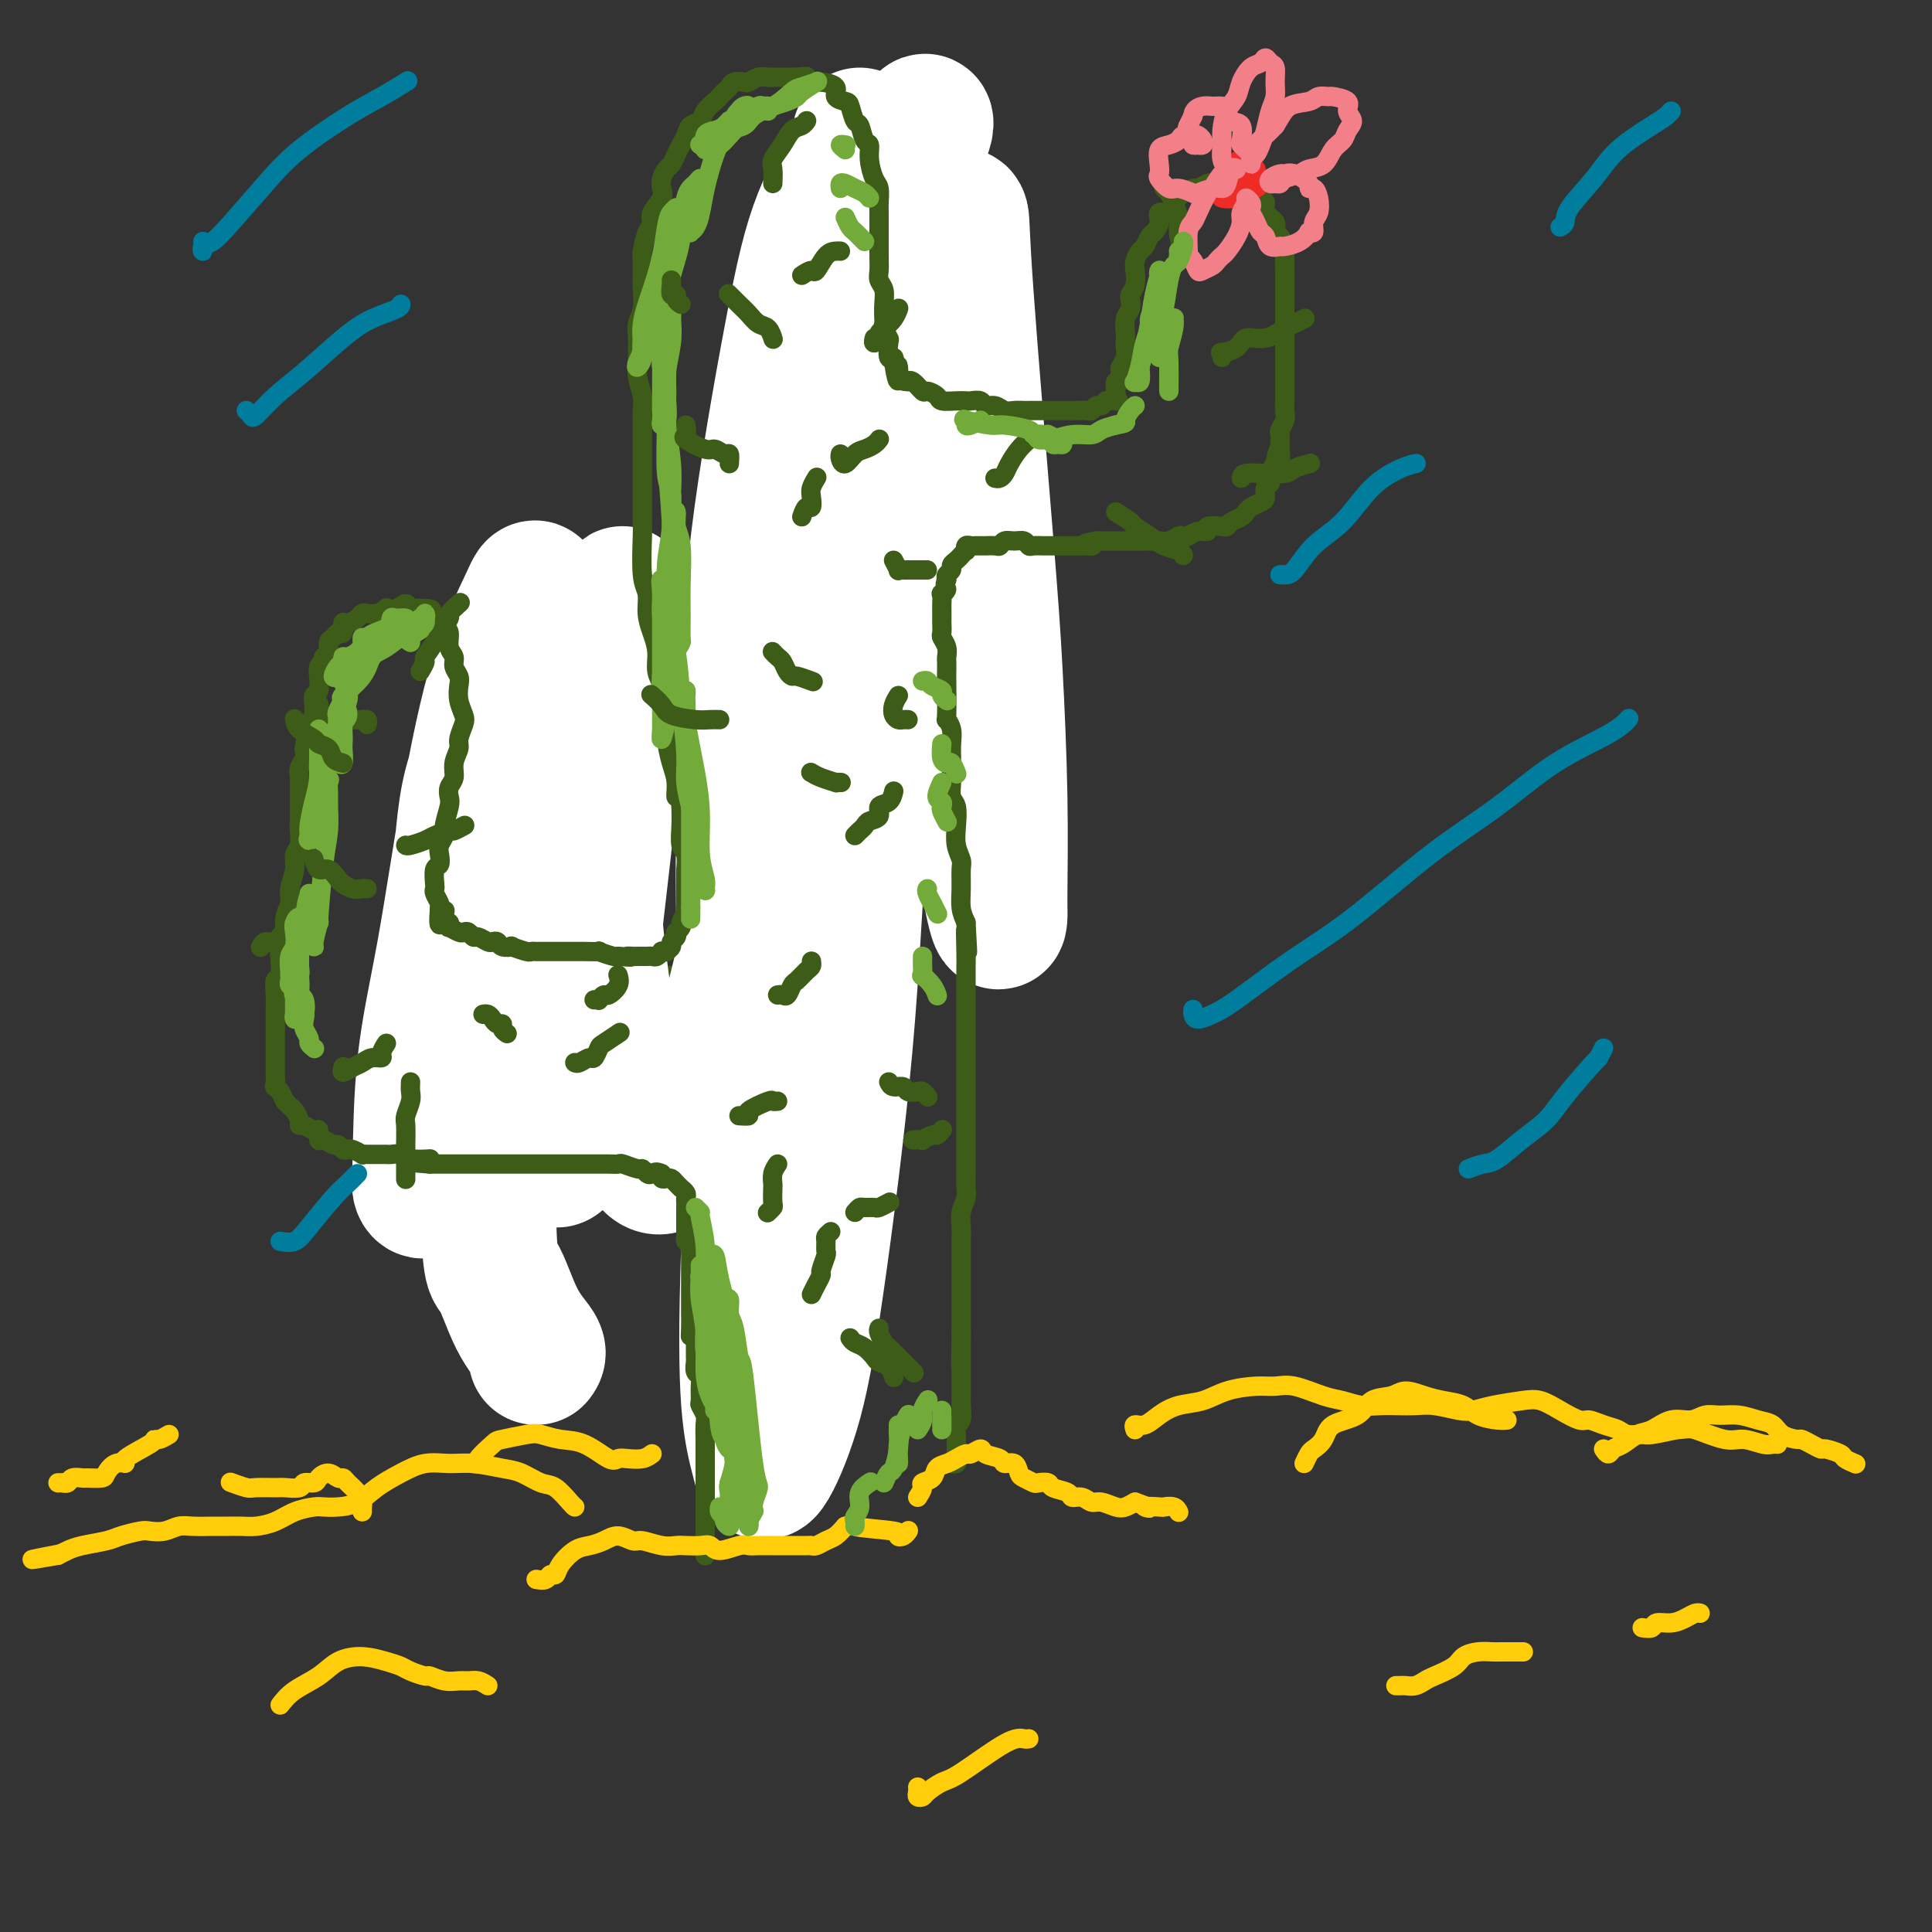 <svg viewBox='0 0 400 400' version='1.1' xmlns='http://www.w3.org/2000/svg' xmlns:xlink='http://www.w3.org/1999/xlink'><rect x="0" y="0" width="400" height="400" fill="#333333" stroke="none"/><g fill='none' stroke='#3D5C18' stroke-width='4' stroke-linecap='round' stroke-linejoin='round'><path d='M148,296c0.000,-0.862 0.000,-1.723 0,-2c-0.000,-0.277 -0.000,0.031 0,0c0.000,-0.031 0.000,-0.403 0,-1c-0.000,-0.597 -0.000,-1.421 0,-2c0.000,-0.579 0.000,-0.913 0,-1c-0.000,-0.087 -0.000,0.075 0,0c0.000,-0.075 0.000,-0.386 0,-1c-0.000,-0.614 -0.000,-1.530 0,-2c0.000,-0.470 0.000,-0.493 0,-1c-0.000,-0.507 -0.001,-1.498 0,-2c0.001,-0.502 0.004,-0.515 0,-1c-0.004,-0.485 -0.015,-1.443 0,-2c0.015,-0.557 0.057,-0.713 0,-1c-0.057,-0.287 -0.211,-0.706 0,-1c0.211,-0.294 0.789,-0.464 1,-1c0.211,-0.536 0.057,-1.438 0,-2c-0.057,-0.562 -0.015,-0.785 0,-1c0.015,-0.215 0.004,-0.424 0,-1c-0.004,-0.576 -0.001,-1.520 0,-2c0.001,-0.480 0.000,-0.496 0,-1c-0.000,-0.504 -0.000,-1.496 0,-2c0.000,-0.504 0.000,-0.520 0,-1c-0.000,-0.480 -0.000,-1.423 0,-2c0.000,-0.577 0.000,-0.789 0,-1'/><path d='M149,265c0.155,-5.262 0.041,-2.915 0,-2c-0.041,0.915 -0.011,0.400 0,0c0.011,-0.400 0.003,-0.685 0,-1c-0.003,-0.315 -0.001,-0.662 0,-1c0.001,-0.338 -0.000,-0.668 0,-1c0.000,-0.332 0.001,-0.667 0,-1c-0.001,-0.333 -0.004,-0.663 0,-1c0.004,-0.337 0.015,-0.682 0,-1c-0.015,-0.318 -0.057,-0.610 0,-1c0.057,-0.390 0.211,-0.878 0,-1c-0.211,-0.122 -0.788,0.122 -1,0c-0.212,-0.122 -0.061,-0.611 0,-1c0.061,-0.389 0.031,-0.679 0,-1c-0.031,-0.321 -0.065,-0.673 0,-1c0.065,-0.327 0.227,-0.627 0,-1c-0.227,-0.373 -0.845,-0.817 -1,-1c-0.155,-0.183 0.152,-0.105 0,0c-0.152,0.105 -0.762,0.238 -1,0c-0.238,-0.238 -0.102,-0.848 0,-1c0.102,-0.152 0.172,0.155 0,0c-0.172,-0.155 -0.585,-0.773 -1,-1c-0.415,-0.227 -0.833,-0.065 -1,0c-0.167,0.065 -0.084,0.032 0,0'/><path d='M144,248c-0.936,-1.465 -0.776,-1.128 -1,-1c-0.224,0.128 -0.834,0.048 -1,0c-0.166,-0.048 0.110,-0.066 0,0c-0.110,0.066 -0.608,0.214 -1,0c-0.392,-0.214 -0.679,-0.789 -1,-1c-0.321,-0.211 -0.678,-0.056 -1,0c-0.322,0.056 -0.611,0.015 -1,0c-0.389,-0.015 -0.878,-0.004 -1,0c-0.122,0.004 0.122,0.001 0,0c-0.122,-0.001 -0.610,-0.000 -1,0c-0.390,0.000 -0.682,0.000 -1,0c-0.318,-0.000 -0.663,-0.000 -1,0c-0.337,0.000 -0.668,0.000 -1,0c-0.332,-0.000 -0.665,-0.000 -1,0c-0.335,0.000 -0.671,0.000 -1,0c-0.329,-0.000 -0.651,-0.000 -1,0c-0.349,0.000 -0.723,0.000 -1,0c-0.277,-0.000 -0.455,-0.000 -1,0c-0.545,0.000 -1.455,0.000 -2,0c-0.545,-0.000 -0.723,-0.000 -1,0c-0.277,0.000 -0.651,0.000 -1,0c-0.349,-0.000 -0.671,-0.000 -1,0c-0.329,0.000 -0.665,0.000 -1,0c-0.335,-0.000 -0.670,-0.000 -1,0c-0.330,0.000 -0.655,0.000 -1,0c-0.345,-0.000 -0.708,-0.000 -1,0c-0.292,0.000 -0.512,0.000 -1,0c-0.488,-0.000 -1.244,-0.000 -2,0'/><path d='M116,246c-4.588,-0.309 -2.056,-0.083 -1,0c1.056,0.083 0.638,0.022 0,0c-0.638,-0.022 -1.495,-0.006 -2,0c-0.505,0.006 -0.659,0.002 -1,0c-0.341,-0.002 -0.869,-0.000 -1,0c-0.131,0.000 0.134,0.000 0,0c-0.134,-0.000 -0.666,-0.000 -1,0c-0.334,0.000 -0.471,0.000 -1,0c-0.529,-0.000 -1.451,-0.000 -2,0c-0.549,0.000 -0.725,0.000 -1,0c-0.275,-0.000 -0.647,-0.000 -1,0c-0.353,0.000 -0.685,0.000 -1,0c-0.315,-0.000 -0.613,-0.000 -1,0c-0.387,0.000 -0.863,0.001 -1,0c-0.137,-0.001 0.064,-0.003 0,0c-0.064,0.003 -0.395,0.013 -1,0c-0.605,-0.013 -1.486,-0.049 -2,0c-0.514,0.049 -0.663,0.182 -1,0c-0.337,-0.182 -0.864,-0.678 -1,-1c-0.136,-0.322 0.117,-0.471 0,-1c-0.117,-0.529 -0.606,-1.437 -1,-2c-0.394,-0.563 -0.693,-0.780 -1,-1c-0.307,-0.220 -0.622,-0.444 -1,-1c-0.378,-0.556 -0.818,-1.443 -1,-2c-0.182,-0.557 -0.104,-0.782 0,-1c0.104,-0.218 0.234,-0.429 0,-1c-0.234,-0.571 -0.834,-1.501 -1,-2c-0.166,-0.499 0.100,-0.567 0,-1c-0.100,-0.433 -0.565,-1.232 -1,-2c-0.435,-0.768 -0.838,-1.505 -1,-2c-0.162,-0.495 -0.081,-0.747 0,-1'/><path d='M90,228c-1.177,-3.146 -0.119,-2.012 0,-2c0.119,0.012 -0.700,-1.098 -1,-2c-0.300,-0.902 -0.080,-1.596 0,-2c0.080,-0.404 0.021,-0.518 0,-1c-0.021,-0.482 -0.005,-1.334 0,-2c0.005,-0.666 0.000,-1.147 0,-2c-0.000,-0.853 0.004,-2.077 0,-3c-0.004,-0.923 -0.015,-1.546 0,-2c0.015,-0.454 0.057,-0.740 0,-1c-0.057,-0.260 -0.212,-0.493 0,-1c0.212,-0.507 0.793,-1.287 1,-2c0.207,-0.713 0.041,-1.360 0,-2c-0.041,-0.640 0.042,-1.274 0,-2c-0.042,-0.726 -0.208,-1.545 0,-2c0.208,-0.455 0.792,-0.546 1,-1c0.208,-0.454 0.042,-1.272 0,-2c-0.042,-0.728 0.040,-1.368 0,-2c-0.040,-0.632 -0.203,-1.257 0,-2c0.203,-0.743 0.772,-1.603 1,-2c0.228,-0.397 0.113,-0.329 0,-1c-0.113,-0.671 -0.226,-2.080 0,-3c0.226,-0.920 0.792,-1.349 1,-2c0.208,-0.651 0.060,-1.523 0,-2c-0.060,-0.477 -0.030,-0.559 0,-1c0.030,-0.441 0.061,-1.240 0,-2c-0.061,-0.760 -0.213,-1.480 0,-2c0.213,-0.520 0.792,-0.838 1,-1c0.208,-0.162 0.045,-0.167 0,-1c-0.045,-0.833 0.026,-2.493 0,-3c-0.026,-0.507 -0.150,0.141 0,0c0.150,-0.141 0.575,-1.070 1,-2'/><path d='M95,173c0.945,-5.991 0.306,-1.969 0,-1c-0.306,0.969 -0.279,-1.117 0,-2c0.279,-0.883 0.811,-0.564 1,-1c0.189,-0.436 0.037,-1.626 0,-2c-0.037,-0.374 0.043,0.068 0,0c-0.043,-0.068 -0.209,-0.645 0,-1c0.209,-0.355 0.792,-0.486 1,-1c0.208,-0.514 0.041,-1.410 0,-2c-0.041,-0.590 0.046,-0.875 0,-1c-0.046,-0.125 -0.223,-0.089 0,0c0.223,0.089 0.847,0.231 1,0c0.153,-0.231 -0.167,-0.836 0,-1c0.167,-0.164 0.819,0.114 1,0c0.181,-0.114 -0.110,-0.619 0,-1c0.110,-0.381 0.621,-0.638 1,-1c0.379,-0.362 0.626,-0.829 1,-1c0.374,-0.171 0.874,-0.046 1,0c0.126,0.046 -0.121,0.011 0,0c0.121,-0.011 0.610,0.001 1,0c0.390,-0.001 0.682,-0.014 1,0c0.318,0.014 0.664,0.056 1,0c0.336,-0.056 0.662,-0.208 1,0c0.338,0.208 0.686,0.778 1,1c0.314,0.222 0.592,0.097 1,0c0.408,-0.097 0.946,-0.166 1,0c0.054,0.166 -0.375,0.567 0,1c0.375,0.433 1.554,0.900 2,1c0.446,0.100 0.159,-0.165 0,0c-0.159,0.165 -0.188,0.762 0,1c0.188,0.238 0.594,0.119 1,0'/><path d='M112,162c1.940,0.798 1.291,0.791 1,1c-0.291,0.209 -0.223,0.632 0,1c0.223,0.368 0.600,0.680 1,1c0.400,0.320 0.824,0.648 1,1c0.176,0.352 0.103,0.727 0,1c-0.103,0.273 -0.238,0.445 0,1c0.238,0.555 0.848,1.492 1,2c0.152,0.508 -0.156,0.588 0,1c0.156,0.412 0.774,1.156 1,2c0.226,0.844 0.060,1.787 0,2c-0.060,0.213 -0.012,-0.306 0,0c0.012,0.306 -0.011,1.435 0,2c0.011,0.565 0.055,0.566 0,1c-0.055,0.434 -0.211,1.300 0,2c0.211,0.700 0.789,1.233 1,2c0.211,0.767 0.057,1.767 0,2c-0.057,0.233 -0.016,-0.302 0,0c0.016,0.302 0.008,1.442 0,2c-0.008,0.558 -0.016,0.536 0,1c0.016,0.464 0.056,1.414 0,2c-0.056,0.586 -0.207,0.808 0,1c0.207,0.192 0.773,0.353 1,1c0.227,0.647 0.113,1.780 0,2c-0.113,0.220 -0.227,-0.474 0,0c0.227,0.474 0.796,2.116 1,3c0.204,0.884 0.044,1.010 0,1c-0.044,-0.010 0.030,-0.157 0,0c-0.030,0.157 -0.162,0.619 0,1c0.162,0.381 0.618,0.680 1,1c0.382,0.320 0.691,0.660 1,1'/><path d='M122,200c1.792,6.121 1.272,2.425 1,1c-0.272,-1.425 -0.294,-0.578 0,0c0.294,0.578 0.905,0.887 1,1c0.095,0.113 -0.326,0.030 0,0c0.326,-0.030 1.401,-0.008 2,0c0.599,0.008 0.724,0.002 1,0c0.276,-0.002 0.704,-0.001 1,0c0.296,0.001 0.461,0.000 1,0c0.539,-0.000 1.454,-0.000 2,0c0.546,0.000 0.723,0.000 1,0c0.277,-0.000 0.652,0.000 1,0c0.348,-0.000 0.667,-0.000 1,0c0.333,0.000 0.681,0.000 1,0c0.319,-0.000 0.611,-0.000 1,0c0.389,0.000 0.877,0.001 1,0c0.123,-0.001 -0.117,-0.004 0,0c0.117,0.004 0.591,0.015 1,0c0.409,-0.015 0.754,-0.057 1,0c0.246,0.057 0.395,0.212 1,0c0.605,-0.212 1.667,-0.791 2,-1c0.333,-0.209 -0.064,-0.046 0,0c0.064,0.046 0.590,-0.024 1,0c0.410,0.024 0.703,0.143 1,0c0.297,-0.143 0.599,-0.546 1,-1c0.401,-0.454 0.900,-0.958 1,-1c0.100,-0.042 -0.198,0.377 0,0c0.198,-0.377 0.893,-1.551 1,-2c0.107,-0.449 -0.373,-0.172 0,0c0.373,0.172 1.601,0.239 2,0c0.399,-0.239 -0.029,-0.782 0,-1c0.029,-0.218 0.514,-0.109 1,0'/><path d='M150,196c1.786,-1.166 1.252,-1.082 1,-1c-0.252,0.082 -0.221,0.163 0,0c0.221,-0.163 0.634,-0.568 1,-1c0.366,-0.432 0.686,-0.889 1,-1c0.314,-0.111 0.623,0.124 1,0c0.377,-0.124 0.822,-0.607 1,-1c0.178,-0.393 0.090,-0.697 0,-1c-0.090,-0.303 -0.183,-0.605 0,-1c0.183,-0.395 0.641,-0.883 1,-1c0.359,-0.117 0.618,0.136 1,0c0.382,-0.136 0.886,-0.661 1,-1c0.114,-0.339 -0.162,-0.490 0,-1c0.162,-0.510 0.761,-1.378 1,-2c0.239,-0.622 0.117,-0.997 0,-1c-0.117,-0.003 -0.227,0.366 0,0c0.227,-0.366 0.793,-1.468 1,-2c0.207,-0.532 0.056,-0.495 0,-1c-0.056,-0.505 -0.016,-1.553 0,-2c0.016,-0.447 0.008,-0.295 0,-1c-0.008,-0.705 -0.016,-2.268 0,-3c0.016,-0.732 0.057,-0.632 0,-1c-0.057,-0.368 -0.211,-1.202 0,-2c0.211,-0.798 0.789,-1.560 1,-2c0.211,-0.440 0.057,-0.559 0,-1c-0.057,-0.441 -0.015,-1.203 0,-2c0.015,-0.797 0.004,-1.630 0,-2c-0.004,-0.370 -0.001,-0.276 0,-1c0.001,-0.724 0.000,-2.266 0,-3c-0.000,-0.734 -0.000,-0.659 0,-1c0.000,-0.341 0.000,-1.097 0,-2c-0.000,-0.903 -0.000,-1.951 0,-3'/><path d='M161,155c0.155,-4.298 0.043,-2.041 0,-2c-0.043,0.041 -0.015,-2.132 0,-3c0.015,-0.868 0.018,-0.431 0,-1c-0.018,-0.569 -0.057,-2.145 0,-3c0.057,-0.855 0.212,-0.991 0,-2c-0.212,-1.009 -0.789,-2.892 -1,-4c-0.211,-1.108 -0.057,-1.441 0,-2c0.057,-0.559 0.015,-1.343 0,-2c-0.015,-0.657 -0.004,-1.188 0,-2c0.004,-0.812 0.001,-1.907 0,-3c-0.001,-1.093 -0.000,-2.185 0,-3c0.000,-0.815 0.000,-1.354 0,-2c-0.000,-0.646 -0.000,-1.399 0,-2c0.000,-0.601 0.000,-1.049 0,-2c-0.000,-0.951 -0.000,-2.404 0,-3c0.000,-0.596 0.000,-0.334 0,-1c-0.000,-0.666 -0.000,-2.261 0,-3c0.000,-0.739 0.000,-0.622 0,-1c-0.000,-0.378 -0.000,-1.251 0,-2c0.000,-0.749 0.000,-1.374 0,-2c-0.000,-0.626 -0.000,-1.252 0,-2c0.000,-0.748 0.000,-1.616 0,-2c-0.000,-0.384 -0.000,-0.283 0,-1c0.000,-0.717 0.000,-2.252 0,-3c-0.000,-0.748 -0.000,-0.709 0,-1c0.000,-0.291 0.000,-0.914 0,-2c-0.000,-1.086 -0.000,-2.636 0,-3c0.000,-0.364 0.000,0.459 0,0c-0.000,-0.459 -0.000,-2.201 0,-3c0.000,-0.799 0.000,-0.657 0,-1c0.000,-0.343 0.000,-1.172 0,-2'/><path d='M160,90c-0.137,-10.148 0.020,-3.020 0,-1c-0.020,2.020 -0.216,-1.070 0,-2c0.216,-0.930 0.845,0.299 1,0c0.155,-0.299 -0.165,-2.126 0,-3c0.165,-0.874 0.814,-0.797 1,-1c0.186,-0.203 -0.089,-0.688 0,-1c0.089,-0.312 0.544,-0.451 1,-1c0.456,-0.549 0.913,-1.509 1,-2c0.087,-0.491 -0.197,-0.513 0,-1c0.197,-0.487 0.875,-1.439 1,-2c0.125,-0.561 -0.303,-0.733 0,-1c0.303,-0.267 1.338,-0.631 2,-1c0.662,-0.369 0.951,-0.744 1,-1c0.049,-0.256 -0.142,-0.392 0,-1c0.142,-0.608 0.615,-1.687 1,-2c0.385,-0.313 0.681,0.142 1,0c0.319,-0.142 0.662,-0.879 1,-1c0.338,-0.121 0.672,0.375 1,0c0.328,-0.375 0.651,-1.621 1,-2c0.349,-0.379 0.724,0.110 1,0c0.276,-0.110 0.454,-0.818 1,-1c0.546,-0.182 1.460,0.161 2,0c0.540,-0.161 0.707,-0.828 1,-1c0.293,-0.172 0.712,0.150 1,0c0.288,-0.150 0.444,-0.772 1,-1c0.556,-0.228 1.511,-0.061 2,0c0.489,0.061 0.512,0.016 1,0c0.488,-0.016 1.440,-0.004 2,0c0.560,0.004 0.728,0.001 1,0c0.272,-0.001 0.649,-0.000 1,0c0.351,0.000 0.675,0.000 1,0'/><path d='M188,64c3.344,-0.766 2.205,0.318 2,1c-0.205,0.682 0.523,0.961 1,1c0.477,0.039 0.701,-0.163 1,0c0.299,0.163 0.671,0.691 1,1c0.329,0.309 0.613,0.399 1,1c0.387,0.601 0.877,1.712 1,2c0.123,0.288 -0.121,-0.246 0,0c0.121,0.246 0.606,1.274 1,2c0.394,0.726 0.698,1.151 1,2c0.302,0.849 0.603,2.123 1,3c0.397,0.877 0.891,1.357 1,2c0.109,0.643 -0.167,1.450 0,2c0.167,0.550 0.776,0.842 1,2c0.224,1.158 0.064,3.180 0,4c-0.064,0.820 -0.031,0.436 0,1c0.031,0.564 0.061,2.076 0,3c-0.061,0.924 -0.212,1.260 0,2c0.212,0.740 0.789,1.883 1,3c0.211,1.117 0.057,2.207 0,3c-0.057,0.793 -0.015,1.288 0,2c0.015,0.712 0.004,1.639 0,3c-0.004,1.361 -0.001,3.154 0,4c0.001,0.846 0.001,0.745 0,1c-0.001,0.255 -0.001,0.868 0,2c0.001,1.132 0.004,2.785 0,4c-0.004,1.215 -0.015,1.992 0,3c0.015,1.008 0.057,2.248 0,3c-0.057,0.752 -0.211,1.016 0,2c0.211,0.984 0.788,2.688 1,4c0.212,1.312 0.061,2.232 0,3c-0.061,0.768 -0.030,1.384 0,2'/><path d='M202,132c0.480,8.716 0.181,5.007 0,4c-0.181,-1.007 -0.244,0.690 0,2c0.244,1.310 0.797,2.234 1,3c0.203,0.766 0.058,1.375 0,2c-0.058,0.625 -0.030,1.267 0,2c0.030,0.733 0.061,1.559 0,2c-0.061,0.441 -0.213,0.499 0,1c0.213,0.501 0.790,1.445 1,2c0.210,0.555 0.053,0.719 0,1c-0.053,0.281 -0.000,0.677 0,1c0.000,0.323 -0.051,0.571 0,1c0.051,0.429 0.206,1.039 0,1c-0.206,-0.039 -0.773,-0.725 -1,-1c-0.227,-0.275 -0.113,-0.137 0,0'/></g>
<g fill='none' stroke='#FFFFFF' stroke-width='28' stroke-linecap='round' stroke-linejoin='round'><path d='M178,28c0.241,0.116 0.482,0.233 -1,3c-1.482,2.767 -4.688,8.185 -7,14c-2.312,5.815 -3.730,12.029 -6,24c-2.270,11.971 -5.393,29.701 -7,43c-1.607,13.299 -1.699,22.168 -2,31c-0.301,8.832 -0.811,17.628 -1,26c-0.189,8.372 -0.057,16.321 0,22c0.057,5.679 0.039,9.087 0,11c-0.039,1.913 -0.099,2.332 0,2c0.099,-0.332 0.355,-1.415 1,-7c0.645,-5.585 1.677,-15.670 3,-27c1.323,-11.330 2.937,-23.903 5,-38c2.063,-14.097 4.575,-29.719 7,-42c2.425,-12.281 4.765,-21.223 7,-29c2.235,-7.777 4.366,-14.389 7,-20c2.634,-5.611 5.770,-10.221 7,-13c1.230,-2.779 0.552,-3.727 0,-2c-0.552,1.727 -0.978,6.127 -3,14c-2.022,7.873 -5.640,19.218 -11,43c-5.360,23.782 -12.463,60.002 -16,82c-3.537,21.998 -3.508,29.773 -4,44c-0.492,14.227 -1.504,34.906 -2,50c-0.496,15.094 -0.477,24.601 0,31c0.477,6.399 1.413,9.688 2,12c0.587,2.312 0.827,3.648 2,2c1.173,-1.648 3.281,-6.279 5,-12c1.719,-5.721 3.049,-12.530 5,-26c1.951,-13.470 4.523,-33.600 6,-50c1.477,-16.400 1.859,-29.069 3,-43c1.141,-13.931 3.040,-29.123 5,-43c1.960,-13.877 3.980,-26.438 6,-39'/><path d='M189,91c3.769,-31.343 3.192,-22.200 4,-23c0.808,-0.800 3.000,-11.541 4,-17c1.000,-5.459 0.807,-5.634 1,-6c0.193,-0.366 0.774,-0.924 1,0c0.226,0.924 0.099,3.329 1,16c0.901,12.671 2.830,35.607 4,50c1.170,14.393 1.580,20.243 2,28c0.420,7.757 0.849,17.420 1,26c0.151,8.580 0.022,16.077 0,20c-0.022,3.923 0.062,4.271 0,5c-0.062,0.729 -0.268,1.840 -1,-1c-0.732,-2.840 -1.988,-9.631 -3,-18c-1.012,-8.369 -1.780,-18.316 -3,-27c-1.220,-8.684 -2.890,-16.105 -4,-26c-1.110,-9.895 -1.658,-22.264 -2,-31c-0.342,-8.736 -0.478,-13.838 -1,-18c-0.522,-4.162 -1.431,-7.386 -2,-9c-0.569,-1.614 -0.797,-1.620 -2,-1c-1.203,0.620 -3.380,1.866 -7,12c-3.620,10.134 -8.682,29.155 -12,44c-3.318,14.845 -4.890,25.513 -7,38c-2.110,12.487 -4.758,26.795 -8,41c-3.242,14.205 -7.080,28.309 -9,35c-1.920,6.691 -1.923,5.968 -3,7c-1.077,1.032 -3.230,3.817 -5,5c-1.770,1.183 -3.158,0.764 -5,-3c-1.842,-3.764 -4.137,-10.873 -6,-20c-1.863,-9.127 -3.293,-20.271 -4,-29c-0.707,-8.729 -0.690,-15.042 0,-24c0.690,-8.958 2.054,-20.559 3,-27c0.946,-6.441 1.473,-7.720 2,-9'/><path d='M128,129c1.044,-10.082 1.154,-5.288 1,-2c-0.154,3.288 -0.573,5.069 -1,11c-0.427,5.931 -0.864,16.013 -2,28c-1.136,11.987 -2.973,25.881 -4,36c-1.027,10.119 -1.245,16.465 -2,22c-0.755,5.535 -2.048,10.261 -3,13c-0.952,2.739 -1.562,3.493 -2,3c-0.438,-0.493 -0.705,-2.233 -1,-7c-0.295,-4.767 -0.618,-12.561 -1,-20c-0.382,-7.439 -0.823,-14.524 -1,-26c-0.177,-11.476 -0.089,-27.344 0,-38c0.089,-10.656 0.181,-16.100 0,-20c-0.181,-3.900 -0.634,-6.255 -1,-7c-0.366,-0.745 -0.644,0.119 -2,3c-1.356,2.881 -3.789,7.779 -6,15c-2.211,7.221 -4.201,16.764 -6,27c-1.799,10.236 -3.406,21.163 -5,30c-1.594,8.837 -3.173,15.584 -4,23c-0.827,7.416 -0.902,15.503 -1,20c-0.098,4.497 -0.220,5.406 0,6c0.220,0.594 0.780,0.873 1,0c0.220,-0.873 0.098,-2.897 1,-11c0.902,-8.103 2.826,-22.285 4,-31c1.174,-8.715 1.598,-11.962 2,-18c0.402,-6.038 0.784,-14.866 2,-21c1.216,-6.134 3.267,-9.573 4,-12c0.733,-2.427 0.147,-3.841 0,0c-0.147,3.841 0.146,12.937 0,21c-0.146,8.063 -0.732,15.094 -1,25c-0.268,9.906 -0.220,22.687 0,31c0.220,8.313 0.610,12.156 1,16'/><path d='M101,246c0.274,18.008 0.960,16.528 2,18c1.040,1.472 2.434,5.896 4,9c1.566,3.104 3.305,4.887 4,6c0.695,1.113 0.348,1.557 0,2'/></g>
<g fill='none' stroke='#3D5C18' stroke-width='4' stroke-linecap='round' stroke-linejoin='round'><path d='M146,322c-0.000,0.090 -0.000,0.180 0,0c0.000,-0.180 0.000,-0.630 0,-1c-0.000,-0.370 -0.000,-0.661 0,-1c0.000,-0.339 0.000,-0.728 0,-1c-0.000,-0.272 -0.000,-0.429 0,-1c0.000,-0.571 0.000,-1.557 0,-2c-0.000,-0.443 -0.000,-0.345 0,-1c0.000,-0.655 0.000,-2.063 0,-3c-0.000,-0.937 -0.000,-1.401 0,-2c0.000,-0.599 0.000,-1.332 0,-2c-0.000,-0.668 -0.000,-1.269 0,-2c0.000,-0.731 0.000,-1.591 0,-2c-0.000,-0.409 -0.000,-0.368 0,-1c0.000,-0.632 0.001,-1.936 0,-3c-0.001,-1.064 -0.004,-1.886 0,-2c0.004,-0.114 0.015,0.480 0,0c-0.015,-0.480 -0.057,-2.033 0,-3c0.057,-0.967 0.212,-1.348 0,-2c-0.212,-0.652 -0.793,-1.574 -1,-2c-0.207,-0.426 -0.041,-0.356 0,-1c0.041,-0.644 -0.041,-2.003 0,-3c0.041,-0.997 0.207,-1.633 0,-2c-0.207,-0.367 -0.788,-0.466 -1,-1c-0.212,-0.534 -0.057,-1.504 0,-2c0.057,-0.496 0.015,-0.518 0,-1c-0.015,-0.482 -0.004,-1.423 0,-2c0.004,-0.577 0.002,-0.788 0,-1'/><path d='M144,278c-0.536,-7.251 -0.876,-3.379 -1,-2c-0.124,1.379 -0.033,0.265 0,-1c0.033,-1.265 0.009,-2.681 0,-3c-0.009,-0.319 -0.002,0.459 0,0c0.002,-0.459 0.001,-2.156 0,-3c-0.001,-0.844 -0.000,-0.836 0,-1c0.000,-0.164 0.000,-0.499 0,-1c-0.000,-0.501 -0.000,-1.167 0,-2c0.000,-0.833 0.001,-1.834 0,-2c-0.001,-0.166 -0.004,0.503 0,0c0.004,-0.503 0.015,-2.176 0,-3c-0.015,-0.824 -0.057,-0.797 0,-1c0.057,-0.203 0.211,-0.635 0,-1c-0.211,-0.365 -0.789,-0.661 -1,-1c-0.211,-0.339 -0.057,-0.720 0,-1c0.057,-0.280 0.015,-0.457 0,-1c-0.015,-0.543 -0.004,-1.451 0,-2c0.004,-0.549 0.001,-0.738 0,-1c-0.001,-0.262 -0.001,-0.595 0,-1c0.001,-0.405 0.001,-0.882 0,-1c-0.001,-0.118 -0.004,0.122 0,0c0.004,-0.122 0.016,-0.606 0,-1c-0.016,-0.394 -0.060,-0.697 0,-1c0.060,-0.303 0.223,-0.607 0,-1c-0.223,-0.393 -0.833,-0.876 -1,-1c-0.167,-0.124 0.109,0.111 0,0c-0.109,-0.111 -0.604,-0.568 -1,-1c-0.396,-0.432 -0.694,-0.837 -1,-1c-0.306,-0.163 -0.621,-0.082 -1,0c-0.379,0.082 -0.823,0.166 -1,0c-0.177,-0.166 -0.089,-0.583 0,-1'/><path d='M137,243c-1.181,-0.636 -1.634,-0.227 -2,0c-0.366,0.227 -0.646,0.271 -1,0c-0.354,-0.271 -0.781,-0.857 -1,-1c-0.219,-0.143 -0.231,0.158 -1,0c-0.769,-0.158 -2.294,-0.774 -3,-1c-0.706,-0.226 -0.594,-0.060 -1,0c-0.406,0.060 -1.330,0.016 -2,0c-0.670,-0.016 -1.087,-0.004 -2,0c-0.913,0.004 -2.324,0.001 -3,0c-0.676,-0.001 -0.618,-0.000 -1,0c-0.382,0.000 -1.206,0.000 -2,0c-0.794,-0.000 -1.560,-0.000 -2,0c-0.440,0.000 -0.554,0.000 -1,0c-0.446,-0.000 -1.224,-0.000 -2,0c-0.776,0.000 -1.551,0.000 -2,0c-0.449,-0.000 -0.571,-0.000 -1,0c-0.429,0.000 -1.165,0.000 -2,0c-0.835,-0.000 -1.771,-0.000 -2,0c-0.229,0.000 0.247,0.000 0,0c-0.247,-0.000 -1.219,-0.000 -2,0c-0.781,0.000 -1.371,0.000 -2,0c-0.629,-0.000 -1.298,-0.000 -2,0c-0.702,0.000 -1.435,0.000 -2,0c-0.565,-0.000 -0.960,-0.000 -1,0c-0.040,0.000 0.274,0.000 0,0c-0.274,-0.000 -1.138,-0.000 -2,0c-0.862,0.000 -1.723,0.000 -2,0c-0.277,-0.000 0.029,-0.000 0,0c-0.029,0.000 -0.392,0.000 -1,0c-0.608,0.000 -1.459,0.000 -2,0c-0.541,0.000 -0.770,0.000 -1,0'/><path d='M89,241c-7.681,-0.536 -2.885,-0.875 -1,-1c1.885,-0.125 0.857,-0.037 0,0c-0.857,0.037 -1.542,0.024 -2,0c-0.458,-0.024 -0.687,-0.059 -1,0c-0.313,0.059 -0.710,0.212 -1,0c-0.290,-0.212 -0.472,-0.789 -1,-1c-0.528,-0.211 -1.402,-0.057 -2,0c-0.598,0.057 -0.919,0.015 -1,0c-0.081,-0.015 0.079,-0.004 0,0c-0.079,0.004 -0.398,0.002 -1,0c-0.602,-0.002 -1.489,-0.004 -2,0c-0.511,0.004 -0.648,0.015 -1,0c-0.352,-0.015 -0.920,-0.055 -1,0c-0.080,0.055 0.329,0.207 0,0c-0.329,-0.207 -1.397,-0.772 -2,-1c-0.603,-0.228 -0.743,-0.118 -1,0c-0.257,0.118 -0.633,0.244 -1,0c-0.367,-0.244 -0.725,-0.858 -1,-1c-0.275,-0.142 -0.468,0.187 -1,0c-0.532,-0.187 -1.403,-0.891 -2,-1c-0.597,-0.109 -0.920,0.378 -1,0c-0.080,-0.378 0.085,-1.620 0,-2c-0.085,-0.380 -0.418,0.102 -1,0c-0.582,-0.102 -1.413,-0.786 -2,-1c-0.587,-0.214 -0.932,0.044 -1,0c-0.068,-0.044 0.140,-0.388 0,-1c-0.140,-0.612 -0.629,-1.490 -1,-2c-0.371,-0.510 -0.625,-0.652 -1,-1c-0.375,-0.348 -0.870,-0.901 -1,-1c-0.130,-0.099 0.106,0.258 0,0c-0.106,-0.258 -0.553,-1.129 -1,-2'/><path d='M58,226c-1.619,-1.660 -1.166,-0.810 -1,-1c0.166,-0.190 0.044,-1.421 0,-2c-0.044,-0.579 -0.012,-0.506 0,-1c0.012,-0.494 0.003,-1.555 0,-2c-0.003,-0.445 -0.001,-0.276 0,-1c0.001,-0.724 0.000,-2.343 0,-3c-0.000,-0.657 0.000,-0.352 0,-1c-0.000,-0.648 -0.001,-2.247 0,-3c0.001,-0.753 0.004,-0.659 0,-1c-0.004,-0.341 -0.015,-1.118 0,-2c0.015,-0.882 0.055,-1.868 0,-3c-0.055,-1.132 -0.207,-2.410 0,-3c0.207,-0.590 0.772,-0.493 1,-1c0.228,-0.507 0.118,-1.620 0,-3c-0.118,-1.380 -0.243,-3.029 0,-4c0.243,-0.971 0.854,-1.264 1,-2c0.146,-0.736 -0.172,-1.916 0,-3c0.172,-1.084 0.834,-2.071 1,-3c0.166,-0.929 -0.166,-1.800 0,-3c0.166,-1.200 0.829,-2.729 1,-4c0.171,-1.271 -0.150,-2.284 0,-3c0.150,-0.716 0.772,-1.135 1,-2c0.228,-0.865 0.061,-2.176 0,-3c-0.061,-0.824 -0.016,-1.162 0,-2c0.016,-0.838 0.003,-2.178 0,-3c-0.003,-0.822 0.003,-1.126 0,-2c-0.003,-0.874 -0.015,-2.317 0,-3c0.015,-0.683 0.055,-0.606 0,-1c-0.055,-0.394 -0.207,-1.260 0,-2c0.207,-0.740 0.773,-1.354 1,-2c0.227,-0.646 0.113,-1.323 0,-2'/><path d='M63,155c1.150,-7.843 1.026,-3.450 1,-2c-0.026,1.450 0.046,-0.044 0,-1c-0.046,-0.956 -0.209,-1.374 0,-2c0.209,-0.626 0.792,-1.461 1,-2c0.208,-0.539 0.042,-0.783 0,-1c-0.042,-0.217 0.042,-0.406 0,-1c-0.042,-0.594 -0.208,-1.591 0,-2c0.208,-0.409 0.792,-0.228 1,-1c0.208,-0.772 0.041,-2.497 0,-3c-0.041,-0.503 0.046,0.217 0,0c-0.046,-0.217 -0.223,-1.371 0,-2c0.223,-0.629 0.847,-0.731 1,-1c0.153,-0.269 -0.167,-0.703 0,-1c0.167,-0.297 0.819,-0.456 1,-1c0.181,-0.544 -0.110,-1.474 0,-2c0.110,-0.526 0.620,-0.648 1,-1c0.380,-0.352 0.630,-0.934 1,-1c0.370,-0.066 0.859,0.385 1,0c0.141,-0.385 -0.065,-1.606 0,-2c0.065,-0.394 0.401,0.039 1,0c0.599,-0.039 1.461,-0.550 2,-1c0.539,-0.450 0.756,-0.839 1,-1c0.244,-0.161 0.516,-0.094 1,0c0.484,0.094 1.180,0.217 2,0c0.820,-0.217 1.764,-0.772 2,-1c0.236,-0.228 -0.236,-0.128 0,0c0.236,0.128 1.179,0.283 2,0c0.821,-0.283 1.519,-1.004 2,-1c0.481,0.004 0.745,0.732 1,1c0.255,0.268 0.501,0.077 1,0c0.499,-0.077 1.249,-0.038 2,0'/><path d='M88,126c2.190,0.023 1.165,0.582 1,1c-0.165,0.418 0.529,0.696 1,1c0.471,0.304 0.719,0.634 1,1c0.281,0.366 0.596,0.769 1,1c0.404,0.231 0.897,0.288 1,1c0.103,0.712 -0.182,2.077 0,3c0.182,0.923 0.833,1.405 1,2c0.167,0.595 -0.148,1.304 0,2c0.148,0.696 0.759,1.379 1,2c0.241,0.621 0.113,1.182 0,2c-0.113,0.818 -0.211,1.895 0,3c0.211,1.105 0.732,2.238 1,3c0.268,0.762 0.283,1.152 0,2c-0.283,0.848 -0.864,2.152 -1,3c-0.136,0.848 0.174,1.239 0,2c-0.174,0.761 -0.830,1.893 -1,3c-0.170,1.107 0.147,2.191 0,3c-0.147,0.809 -0.756,1.343 -1,2c-0.244,0.657 -0.122,1.436 0,2c0.122,0.564 0.243,0.913 0,2c-0.243,1.087 -0.849,2.911 -1,4c-0.151,1.089 0.152,1.441 0,2c-0.152,0.559 -0.759,1.323 -1,2c-0.241,0.677 -0.117,1.267 0,2c0.117,0.733 0.226,1.610 0,2c-0.226,0.390 -0.789,0.293 -1,1c-0.211,0.707 -0.070,2.217 0,3c0.070,0.783 0.070,0.839 0,1c-0.070,0.161 -0.211,0.428 0,1c0.211,0.572 0.775,1.449 1,2c0.225,0.551 0.113,0.775 0,1'/><path d='M91,188c-0.531,6.365 0.640,2.279 1,1c0.360,-1.279 -0.093,0.249 0,1c0.093,0.751 0.732,0.723 1,1c0.268,0.277 0.166,0.858 0,1c-0.166,0.142 -0.395,-0.154 0,0c0.395,0.154 1.414,0.758 2,1c0.586,0.242 0.738,0.121 1,0c0.262,-0.121 0.633,-0.242 1,0c0.367,0.242 0.729,0.849 1,1c0.271,0.151 0.453,-0.152 1,0c0.547,0.152 1.461,0.759 2,1c0.539,0.241 0.702,0.116 1,0c0.298,-0.116 0.731,-0.223 1,0c0.269,0.223 0.372,0.778 1,1c0.628,0.222 1.780,0.112 2,0c0.220,-0.112 -0.490,-0.226 0,0c0.490,0.226 2.182,0.793 3,1c0.818,0.207 0.764,0.056 1,0c0.236,-0.056 0.764,-0.015 1,0c0.236,0.015 0.182,0.004 1,0c0.818,-0.004 2.509,-0.001 3,0c0.491,0.001 -0.219,0.000 0,0c0.219,-0.000 1.366,-0.000 2,0c0.634,0.000 0.756,0.000 1,0c0.244,-0.000 0.609,-0.001 1,0c0.391,0.001 0.809,0.004 1,0c0.191,-0.004 0.156,-0.015 1,0c0.844,0.015 2.566,0.056 3,0c0.434,-0.056 -0.422,-0.207 0,0c0.422,0.207 2.120,0.774 3,1c0.880,0.226 0.940,0.113 1,0'/><path d='M128,198c4.118,0.309 2.413,0.083 2,0c-0.413,-0.083 0.467,-0.023 1,0c0.533,0.023 0.720,0.007 1,0c0.280,-0.007 0.653,-0.006 1,0c0.347,0.006 0.666,0.016 1,0c0.334,-0.016 0.682,-0.057 1,0c0.318,0.057 0.606,0.212 1,0c0.394,-0.212 0.894,-0.792 1,-1c0.106,-0.208 -0.183,-0.045 0,0c0.183,0.045 0.837,-0.029 1,0c0.163,0.029 -0.166,0.161 0,0c0.166,-0.161 0.828,-0.617 1,-1c0.172,-0.383 -0.146,-0.694 0,-1c0.146,-0.306 0.756,-0.605 1,-1c0.244,-0.395 0.122,-0.884 0,-1c-0.122,-0.116 -0.243,0.141 0,0c0.243,-0.141 0.850,-0.681 1,-1c0.150,-0.319 -0.156,-0.418 0,-1c0.156,-0.582 0.774,-1.647 1,-2c0.226,-0.353 0.061,0.005 0,0c-0.061,-0.005 -0.016,-0.373 0,-1c0.016,-0.627 0.004,-1.514 0,-2c-0.004,-0.486 -0.000,-0.571 0,-1c0.000,-0.429 -0.004,-1.201 0,-2c0.004,-0.799 0.015,-1.623 0,-2c-0.015,-0.377 -0.057,-0.305 0,-1c0.057,-0.695 0.211,-2.155 0,-3c-0.211,-0.845 -0.788,-1.074 -1,-2c-0.212,-0.926 -0.061,-2.550 0,-4c0.061,-1.450 0.030,-2.725 0,-4'/><path d='M141,167c-0.238,-4.184 -0.833,-2.145 -1,-2c-0.167,0.145 0.095,-1.605 0,-3c-0.095,-1.395 -0.546,-2.436 -1,-4c-0.454,-1.564 -0.910,-3.653 -1,-5c-0.090,-1.347 0.187,-1.952 0,-3c-0.187,-1.048 -0.837,-2.538 -1,-4c-0.163,-1.462 0.163,-2.897 0,-4c-0.163,-1.103 -0.813,-1.874 -1,-3c-0.187,-1.126 0.090,-2.607 0,-4c-0.090,-1.393 -0.546,-2.699 -1,-4c-0.454,-1.301 -0.906,-2.596 -1,-4c-0.094,-1.404 0.171,-2.917 0,-4c-0.171,-1.083 -0.778,-1.735 -1,-4c-0.222,-2.265 -0.060,-6.142 0,-8c0.060,-1.858 0.016,-1.696 0,-2c-0.016,-0.304 -0.004,-1.074 0,-2c0.004,-0.926 0.001,-2.008 0,-3c-0.001,-0.992 -0.001,-1.893 0,-3c0.001,-1.107 0.001,-2.420 0,-4c-0.001,-1.580 -0.004,-3.426 0,-5c0.004,-1.574 0.015,-2.876 0,-4c-0.015,-1.124 -0.057,-2.069 0,-3c0.057,-0.931 0.212,-1.848 0,-3c-0.212,-1.152 -0.790,-2.538 -1,-4c-0.210,-1.462 -0.053,-2.998 0,-4c0.053,-1.002 0.000,-1.468 0,-2c-0.000,-0.532 0.052,-1.129 0,-2c-0.052,-0.871 -0.210,-2.017 0,-3c0.210,-0.983 0.787,-1.803 1,-3c0.213,-1.197 0.061,-2.771 0,-4c-0.061,-1.229 -0.030,-2.115 0,-3'/><path d='M133,57c-0.003,-9.713 -0.011,-2.994 0,-1c0.011,1.994 0.042,-0.736 0,-2c-0.042,-1.264 -0.157,-1.062 0,-2c0.157,-0.938 0.585,-3.018 1,-4c0.415,-0.982 0.815,-0.868 1,-1c0.185,-0.132 0.154,-0.510 0,-1c-0.154,-0.490 -0.431,-1.091 0,-2c0.431,-0.909 1.568,-2.127 2,-3c0.432,-0.873 0.157,-1.403 0,-2c-0.157,-0.597 -0.197,-1.262 0,-2c0.197,-0.738 0.630,-1.548 1,-2c0.370,-0.452 0.675,-0.545 1,-1c0.325,-0.455 0.668,-1.273 1,-2c0.332,-0.727 0.651,-1.363 1,-2c0.349,-0.637 0.727,-1.274 1,-2c0.273,-0.726 0.440,-1.543 1,-2c0.560,-0.457 1.512,-0.556 2,-1c0.488,-0.444 0.512,-1.232 1,-2c0.488,-0.768 1.439,-1.516 2,-2c0.561,-0.484 0.732,-0.704 1,-1c0.268,-0.296 0.634,-0.667 1,-1c0.366,-0.333 0.731,-0.629 1,-1c0.269,-0.371 0.443,-0.817 1,-1c0.557,-0.183 1.496,-0.101 2,0c0.504,0.101 0.571,0.223 1,0c0.429,-0.223 1.218,-0.792 2,-1c0.782,-0.208 1.558,-0.056 2,0c0.442,0.056 0.552,0.015 1,0c0.448,-0.015 1.236,-0.004 2,0c0.764,0.004 1.504,0.001 2,0c0.496,-0.001 0.748,-0.001 1,0'/><path d='M165,16c2.422,-0.218 1.978,-0.262 2,0c0.022,0.262 0.510,0.830 1,1c0.490,0.170 0.982,-0.059 2,0c1.018,0.059 2.563,0.405 3,1c0.437,0.595 -0.234,1.439 0,2c0.234,0.561 1.372,0.841 2,1c0.628,0.159 0.747,0.198 1,1c0.253,0.802 0.642,2.366 1,3c0.358,0.634 0.687,0.338 1,1c0.313,0.662 0.609,2.284 1,3c0.391,0.716 0.875,0.528 1,1c0.125,0.472 -0.110,1.606 0,3c0.110,1.394 0.565,3.049 1,4c0.435,0.951 0.849,1.197 1,2c0.151,0.803 0.041,2.161 0,3c-0.041,0.839 -0.011,1.159 0,2c0.011,0.841 0.002,2.203 0,3c-0.002,0.797 0.003,1.028 0,2c-0.003,0.972 -0.015,2.686 0,4c0.015,1.314 0.056,2.229 0,3c-0.056,0.771 -0.211,1.397 0,2c0.211,0.603 0.788,1.183 1,2c0.212,0.817 0.061,1.873 0,3c-0.061,1.127 -0.030,2.327 0,3c0.030,0.673 0.060,0.819 0,1c-0.060,0.181 -0.208,0.398 0,1c0.208,0.602 0.774,1.590 1,2c0.226,0.410 0.112,0.244 0,1c-0.112,0.756 -0.222,2.434 0,3c0.222,0.566 0.778,0.019 1,0c0.222,-0.019 0.111,0.491 0,1'/><path d='M185,75c1.188,7.237 1.157,2.329 1,1c-0.157,-1.329 -0.441,0.919 0,2c0.441,1.081 1.609,0.993 2,1c0.391,0.007 0.007,0.110 0,0c-0.007,-0.110 0.364,-0.432 1,0c0.636,0.432 1.539,1.618 2,2c0.461,0.382 0.481,-0.041 1,0c0.519,0.041 1.539,0.547 2,1c0.461,0.453 0.365,0.852 1,1c0.635,0.148 2.001,0.044 3,0c0.999,-0.044 1.633,-0.027 2,0c0.367,0.027 0.469,0.064 1,0c0.531,-0.064 1.493,-0.227 2,0c0.507,0.227 0.559,0.846 1,1c0.441,0.154 1.270,-0.155 2,0c0.730,0.155 1.359,0.774 2,1c0.641,0.226 1.293,0.061 2,0c0.707,-0.061 1.470,-0.016 2,0c0.530,0.016 0.828,0.004 1,0c0.172,-0.004 0.217,-0.001 1,0c0.783,0.001 2.304,0.000 3,0c0.696,-0.000 0.567,-0.000 1,0c0.433,0.000 1.429,-0.000 2,0c0.571,0.000 0.716,0.001 1,0c0.284,-0.001 0.706,-0.004 1,0c0.294,0.004 0.460,0.016 1,0c0.540,-0.016 1.454,-0.060 2,0c0.546,0.060 0.724,0.222 1,0c0.276,-0.222 0.651,-0.829 1,-1c0.349,-0.171 0.671,0.094 1,0c0.329,-0.094 0.664,-0.547 1,-1'/><path d='M229,83c3.703,-0.256 2.460,0.105 2,0c-0.460,-0.105 -0.137,-0.676 0,-1c0.137,-0.324 0.088,-0.401 0,-1c-0.088,-0.599 -0.216,-1.722 0,-2c0.216,-0.278 0.776,0.288 1,0c0.224,-0.288 0.113,-1.429 0,-2c-0.113,-0.571 -0.226,-0.571 0,-1c0.226,-0.429 0.792,-1.288 1,-2c0.208,-0.712 0.060,-1.279 0,-2c-0.060,-0.721 -0.030,-1.598 0,-2c0.030,-0.402 0.060,-0.331 0,-1c-0.060,-0.669 -0.208,-2.079 0,-3c0.208,-0.921 0.774,-1.353 1,-2c0.226,-0.647 0.112,-1.510 0,-2c-0.112,-0.490 -0.223,-0.608 0,-1c0.223,-0.392 0.781,-1.060 1,-2c0.219,-0.940 0.100,-2.154 0,-3c-0.100,-0.846 -0.182,-1.325 0,-2c0.182,-0.675 0.627,-1.545 1,-2c0.373,-0.455 0.672,-0.494 1,-1c0.328,-0.506 0.683,-1.479 1,-2c0.317,-0.521 0.595,-0.590 1,-1c0.405,-0.410 0.937,-1.160 1,-2c0.063,-0.840 -0.344,-1.770 0,-2c0.344,-0.230 1.439,0.241 2,0c0.561,-0.241 0.588,-1.193 1,-2c0.412,-0.807 1.210,-1.471 2,-2c0.790,-0.529 1.573,-0.925 2,-1c0.427,-0.075 0.500,0.172 1,0c0.500,-0.172 1.429,-0.763 2,-1c0.571,-0.237 0.786,-0.118 1,0'/><path d='M251,38c1.345,-0.314 1.707,-0.100 2,0c0.293,0.100 0.516,0.086 1,0c0.484,-0.086 1.230,-0.245 2,0c0.770,0.245 1.563,0.895 2,1c0.437,0.105 0.517,-0.334 1,0c0.483,0.334 1.368,1.441 2,2c0.632,0.559 1.009,0.568 1,1c-0.009,0.432 -0.405,1.285 0,2c0.405,0.715 1.611,1.292 2,2c0.389,0.708 -0.039,1.546 0,2c0.039,0.454 0.546,0.526 1,1c0.454,0.474 0.854,1.352 1,2c0.146,0.648 0.039,1.065 0,2c-0.039,0.935 -0.011,2.386 0,3c0.011,0.614 0.003,0.389 0,1c-0.003,0.611 -0.001,2.058 0,3c0.001,0.942 0.000,1.379 0,2c-0.000,0.621 -0.000,1.425 0,2c0.000,0.575 0.000,0.921 0,2c-0.000,1.079 0.000,2.891 0,4c-0.000,1.109 -0.000,1.514 0,2c0.000,0.486 0.000,1.053 0,2c-0.000,0.947 -0.000,2.274 0,3c0.000,0.726 0.001,0.852 0,2c-0.001,1.148 -0.004,3.320 0,4c0.004,0.680 0.015,-0.131 0,0c-0.015,0.131 -0.057,1.204 0,2c0.057,0.796 0.211,1.317 0,2c-0.211,0.683 -0.788,1.530 -1,2c-0.212,0.470 -0.061,0.563 0,1c0.061,0.437 0.030,1.219 0,2'/><path d='M265,92c0.065,6.690 0.229,1.915 0,1c-0.229,-0.915 -0.850,2.030 -1,3c-0.150,0.970 0.171,-0.035 0,0c-0.171,0.035 -0.832,1.108 -1,2c-0.168,0.892 0.159,1.601 0,2c-0.159,0.399 -0.802,0.488 -1,1c-0.198,0.512 0.050,1.447 0,2c-0.050,0.553 -0.398,0.725 -1,1c-0.602,0.275 -1.457,0.652 -2,1c-0.543,0.348 -0.773,0.668 -1,1c-0.227,0.332 -0.451,0.676 -1,1c-0.549,0.324 -1.424,0.627 -2,1c-0.576,0.373 -0.854,0.817 -1,1c-0.146,0.183 -0.161,0.105 -1,0c-0.839,-0.105 -2.501,-0.238 -3,0c-0.499,0.238 0.165,0.847 0,1c-0.165,0.153 -1.160,-0.151 -2,0c-0.840,0.151 -1.526,0.759 -2,1c-0.474,0.241 -0.737,0.117 -1,0c-0.263,-0.117 -0.526,-0.228 -1,0c-0.474,0.228 -1.159,0.793 -2,1c-0.841,0.207 -1.837,0.055 -2,0c-0.163,-0.055 0.505,-0.015 0,0c-0.505,0.015 -2.185,0.004 -3,0c-0.815,-0.004 -0.764,-0.001 -1,0c-0.236,0.001 -0.758,0.000 -1,0c-0.242,-0.000 -0.203,-0.000 -1,0c-0.797,0.000 -2.430,0.000 -3,0c-0.570,-0.000 -0.076,-0.000 0,0c0.076,0.000 -0.264,0.000 -1,0c-0.736,-0.000 -1.868,-0.000 -3,0'/><path d='M227,112c-4.351,0.691 -1.728,0.917 -1,1c0.728,0.083 -0.439,0.022 -1,0c-0.561,-0.022 -0.517,-0.006 -1,0c-0.483,0.006 -1.492,0.002 -2,0c-0.508,-0.002 -0.516,-0.000 -1,0c-0.484,0.000 -1.443,-0.000 -2,0c-0.557,0.000 -0.713,0.001 -1,0c-0.287,-0.001 -0.706,-0.004 -1,0c-0.294,0.004 -0.463,0.015 -1,0c-0.537,-0.015 -1.443,-0.058 -2,0c-0.557,0.058 -0.765,0.215 -1,0c-0.235,-0.215 -0.495,-0.804 -1,-1c-0.505,-0.196 -1.253,0.000 -2,0c-0.747,-0.000 -1.492,-0.196 -2,0c-0.508,0.196 -0.780,0.785 -1,1c-0.220,0.215 -0.388,0.058 -1,0c-0.612,-0.058 -1.669,-0.015 -2,0c-0.331,0.015 0.065,0.003 0,0c-0.065,-0.003 -0.592,0.003 -1,0c-0.408,-0.003 -0.697,-0.016 -1,0c-0.303,0.016 -0.620,0.060 -1,0c-0.380,-0.060 -0.822,-0.223 -1,0c-0.178,0.223 -0.090,0.833 0,1c0.090,0.167 0.183,-0.110 0,0c-0.183,0.110 -0.641,0.607 -1,1c-0.359,0.393 -0.618,0.683 -1,1c-0.382,0.317 -0.886,0.662 -1,1c-0.114,0.338 0.162,0.668 0,1c-0.162,0.332 -0.760,0.666 -1,1c-0.240,0.334 -0.120,0.667 0,1'/><path d='M196,120c-0.713,1.467 0.005,1.635 0,2c-0.005,0.365 -0.733,0.928 -1,1c-0.267,0.072 -0.072,-0.347 0,0c0.072,0.347 0.019,1.459 0,2c-0.019,0.541 -0.006,0.511 0,1c0.006,0.489 0.005,1.496 0,2c-0.005,0.504 -0.016,0.506 0,1c0.016,0.494 0.057,1.479 0,2c-0.057,0.521 -0.211,0.578 0,1c0.211,0.422 0.789,1.210 1,2c0.211,0.790 0.057,1.582 0,2c-0.057,0.418 -0.016,0.461 0,1c0.016,0.539 0.008,1.575 0,2c-0.008,0.425 -0.016,0.238 0,2c0.016,1.762 0.057,5.473 0,7c-0.057,1.527 -0.211,0.870 0,1c0.211,0.130 0.789,1.049 1,2c0.211,0.951 0.056,1.936 0,3c-0.056,1.064 -0.011,2.209 0,3c0.011,0.791 -0.011,1.229 0,2c0.011,0.771 0.054,1.875 0,3c-0.054,1.125 -0.207,2.269 0,3c0.207,0.731 0.773,1.048 1,2c0.227,0.952 0.113,2.540 0,4c-0.113,1.460 -0.227,2.792 0,4c0.227,1.208 0.796,2.290 1,3c0.204,0.710 0.044,1.046 0,2c-0.044,0.954 0.026,2.526 0,4c-0.026,1.474 -0.150,2.850 0,4c0.150,1.150 0.575,2.075 1,3'/><path d='M200,191c0.619,11.236 0.166,3.826 0,2c-0.166,-1.826 -0.044,1.932 0,4c0.044,2.068 0.012,2.445 0,3c-0.012,0.555 -0.003,1.288 0,2c0.003,0.712 0.001,1.405 0,2c-0.001,0.595 -0.000,1.094 0,2c0.000,0.906 0.000,2.218 0,3c-0.000,0.782 -0.000,1.032 0,2c0.000,0.968 0.000,2.652 0,4c-0.000,1.348 -0.000,2.360 0,3c0.000,0.640 0.000,0.909 0,2c-0.000,1.091 -0.000,3.003 0,4c0.000,0.997 0.000,1.080 0,2c-0.000,0.920 -0.000,2.677 0,4c0.000,1.323 0.000,2.212 0,3c-0.000,0.788 -0.000,1.475 0,2c0.000,0.525 0.001,0.888 0,2c-0.001,1.112 -0.004,2.972 0,4c0.004,1.028 0.015,1.222 0,2c-0.015,0.778 -0.057,2.138 0,3c0.057,0.862 0.211,1.226 0,2c-0.211,0.774 -0.789,1.958 -1,3c-0.211,1.042 -0.057,1.941 0,3c0.057,1.059 0.015,2.278 0,3c-0.015,0.722 -0.004,0.946 0,2c0.004,1.054 0.001,2.939 0,4c-0.001,1.061 -0.000,1.298 0,2c0.000,0.702 0.000,1.869 0,3c-0.000,1.131 -0.000,2.228 0,3c0.000,0.772 0.000,1.221 0,2c-0.000,0.779 -0.000,1.890 0,3'/><path d='M199,276c-0.155,13.218 -0.041,3.764 0,1c0.041,-2.764 0.011,1.164 0,3c-0.011,1.836 -0.003,1.581 0,2c0.003,0.419 0.001,1.510 0,2c-0.001,0.490 0.001,0.377 0,1c-0.001,0.623 -0.004,1.983 0,3c0.004,1.017 0.015,1.691 0,2c-0.015,0.309 -0.057,0.254 0,1c0.057,0.746 0.211,2.294 0,3c-0.211,0.706 -0.789,0.570 -1,1c-0.211,0.430 -0.057,1.425 0,2c0.057,0.575 0.015,0.731 0,1c-0.015,0.269 -0.003,0.650 0,1c0.003,0.350 -0.003,0.668 0,1c0.003,0.332 0.015,0.677 0,1c-0.015,0.323 -0.056,0.622 0,1c0.056,0.378 0.211,0.833 0,1c-0.211,0.167 -0.788,0.045 -1,0c-0.212,-0.045 -0.061,-0.013 0,0c0.061,0.013 0.030,0.006 0,0'/><path d='M76,150c0.089,-0.423 0.178,-0.845 0,-1c-0.178,-0.155 -0.624,-0.042 -1,0c-0.376,0.042 -0.681,0.012 -1,0c-0.319,-0.012 -0.652,-0.008 -1,0c-0.348,0.008 -0.710,0.018 -1,0c-0.290,-0.018 -0.509,-0.065 -1,0c-0.491,0.065 -1.256,0.241 -2,0c-0.744,-0.241 -1.467,-0.900 -2,-1c-0.533,-0.100 -0.874,0.358 -1,0c-0.126,-0.358 -0.036,-1.531 0,-2c0.036,-0.469 0.018,-0.235 0,0'/><path d='M87,139c0.480,-0.813 0.960,-1.626 1,-2c0.040,-0.374 -0.359,-0.308 0,-1c0.359,-0.692 1.477,-2.140 2,-3c0.523,-0.860 0.452,-1.131 1,-2c0.548,-0.869 1.714,-2.336 2,-3c0.286,-0.664 -0.308,-0.525 0,-1c0.308,-0.475 1.516,-1.564 2,-2c0.484,-0.436 0.242,-0.218 0,0'/><path d='M84,175c0.120,0.092 0.240,0.183 1,0c0.760,-0.183 2.158,-0.641 3,-1c0.842,-0.359 1.126,-0.618 2,-1c0.874,-0.382 2.337,-0.886 3,-1c0.663,-0.114 0.525,0.162 1,0c0.475,-0.162 1.564,-0.760 2,-1c0.436,-0.240 0.218,-0.120 0,0'/><path d='M65,190c-0.319,0.344 -0.637,0.689 -1,1c-0.363,0.311 -0.769,0.590 -1,1c-0.231,0.410 -0.286,0.951 -1,1c-0.714,0.049 -2.086,-0.393 -3,0c-0.914,0.393 -1.369,1.622 -2,2c-0.631,0.378 -1.437,-0.095 -2,0c-0.563,0.095 -0.882,0.756 -1,1c-0.118,0.244 -0.034,0.070 0,0c0.034,-0.070 0.017,-0.035 0,0'/><path d='M85,224c-0.030,0.701 -0.061,1.402 0,2c0.061,0.598 0.212,1.095 0,2c-0.212,0.905 -0.789,2.220 -1,3c-0.211,0.780 -0.057,1.026 0,2c0.057,0.974 0.015,2.678 0,4c-0.015,1.322 -0.004,2.263 0,3c0.004,0.737 0.001,1.270 0,2c-0.001,0.730 -0.000,1.658 0,2c0.000,0.342 0.000,0.098 0,0c-0.000,-0.098 -0.000,-0.049 0,0'/><path d='M119,220c0.219,0.128 0.438,0.257 1,0c0.562,-0.257 1.468,-0.899 2,-1c0.532,-0.101 0.689,0.340 1,0c0.311,-0.340 0.774,-1.462 1,-2c0.226,-0.538 0.215,-0.491 1,-1c0.785,-0.509 2.367,-1.574 3,-2c0.633,-0.426 0.316,-0.213 0,0'/><path d='M161,206c0.335,-0.056 0.671,-0.113 1,0c0.329,0.113 0.652,0.395 1,0c0.348,-0.395 0.720,-1.469 1,-2c0.280,-0.531 0.467,-0.521 1,-1c0.533,-0.479 1.411,-1.448 2,-2c0.589,-0.552 0.889,-0.687 1,-1c0.111,-0.313 0.032,-0.804 0,-1c-0.032,-0.196 -0.016,-0.098 0,0'/><path d='M184,224c0.212,0.452 0.424,0.905 1,1c0.576,0.095 1.517,-0.167 2,0c0.483,0.167 0.508,0.763 1,1c0.492,0.237 1.452,0.115 2,0c0.548,-0.115 0.686,-0.223 1,0c0.314,0.223 0.804,0.778 1,1c0.196,0.222 0.098,0.111 0,0'/><path d='M172,255c-0.425,0.368 -0.850,0.736 -1,1c-0.150,0.264 -0.025,0.423 0,1c0.025,0.577 -0.049,1.572 0,2c0.049,0.428 0.220,0.289 0,1c-0.220,0.711 -0.832,2.273 -1,3c-0.168,0.727 0.109,0.619 0,1c-0.109,0.381 -0.602,1.252 -1,2c-0.398,0.748 -0.699,1.374 -1,2'/><path d='M176,277c0.252,0.363 0.505,0.726 1,1c0.495,0.274 1.233,0.459 2,1c0.767,0.541 1.565,1.437 2,2c0.435,0.563 0.509,0.792 1,1c0.491,0.208 1.400,0.396 2,1c0.600,0.604 0.892,1.624 1,2c0.108,0.376 0.031,0.107 0,0c-0.031,-0.107 -0.015,-0.054 0,0'/><path d='M177,173c0.322,-0.336 0.645,-0.671 1,-1c0.355,-0.329 0.743,-0.650 1,-1c0.257,-0.350 0.384,-0.728 1,-1c0.616,-0.272 1.720,-0.438 2,-1c0.280,-0.562 -0.265,-1.522 0,-2c0.265,-0.478 1.341,-0.475 2,-1c0.659,-0.525 0.903,-1.579 1,-2c0.097,-0.421 0.049,-0.211 0,0'/><path d='M168,141c0.316,0.117 0.632,0.235 0,0c-0.632,-0.235 -2.210,-0.822 -3,-1c-0.790,-0.178 -0.790,0.054 -1,0c-0.210,-0.054 -0.631,-0.393 -1,-1c-0.369,-0.607 -0.687,-1.483 -1,-2c-0.313,-0.517 -0.620,-0.675 -1,-1c-0.380,-0.325 -0.833,-0.818 -1,-1c-0.167,-0.182 -0.048,-0.052 0,0c0.048,0.052 0.024,0.026 0,0'/><path d='M166,107c0.312,-0.894 0.623,-1.788 1,-2c0.377,-0.212 0.819,0.258 1,0c0.181,-0.258 0.100,-1.244 0,-2c-0.100,-0.756 -0.219,-1.280 0,-2c0.219,-0.720 0.777,-1.634 1,-2c0.223,-0.366 0.112,-0.183 0,0'/><path d='M160,70c0.066,0.209 0.131,0.418 0,0c-0.131,-0.418 -0.459,-1.465 -1,-2c-0.541,-0.535 -1.294,-0.560 -2,-1c-0.706,-0.440 -1.366,-1.295 -2,-2c-0.634,-0.705 -1.242,-1.261 -2,-2c-0.758,-0.739 -1.666,-1.660 -2,-2c-0.334,-0.340 -0.096,-0.097 0,0c0.096,0.097 0.048,0.049 0,0'/><path d='M160,38c0.048,-1.110 0.096,-2.219 0,-3c-0.096,-0.781 -0.337,-1.232 0,-2c0.337,-0.768 1.253,-1.852 2,-3c0.747,-1.148 1.324,-2.359 2,-3c0.676,-0.641 1.451,-0.711 2,-1c0.549,-0.289 0.871,-0.797 1,-1c0.129,-0.203 0.064,-0.102 0,0'/><path d='M181,70c-0.118,0.510 -0.235,1.021 0,1c0.235,-0.021 0.823,-0.573 1,-1c0.177,-0.427 -0.058,-0.728 0,-1c0.058,-0.272 0.407,-0.516 1,-1c0.593,-0.484 1.429,-1.207 2,-2c0.571,-0.793 0.877,-1.655 1,-2c0.123,-0.345 0.061,-0.172 0,0'/><path d='M206,99c0.327,0.073 0.655,0.146 1,0c0.345,-0.146 0.709,-0.512 1,-1c0.291,-0.488 0.509,-1.098 1,-2c0.491,-0.902 1.255,-2.098 2,-3c0.745,-0.902 1.470,-1.512 2,-2c0.530,-0.488 0.866,-0.854 1,-1c0.134,-0.146 0.067,-0.073 0,0'/><path d='M231,106c1.227,0.778 2.455,1.556 3,2c0.545,0.444 0.409,0.553 1,1c0.591,0.447 1.910,1.230 3,2c1.090,0.770 1.952,1.526 3,2c1.048,0.474 2.282,0.666 3,1c0.718,0.334 0.919,0.810 1,1c0.081,0.190 0.040,0.095 0,0'/><path d='M257,99c0.083,-0.424 0.167,-0.848 1,-1c0.833,-0.152 2.417,-0.030 3,0c0.583,0.030 0.167,-0.030 1,0c0.833,0.030 2.917,0.152 4,0c1.083,-0.152 1.166,-0.577 2,-1c0.834,-0.423 2.419,-0.845 3,-1c0.581,-0.155 0.156,-0.042 0,0c-0.156,0.042 -0.045,0.012 0,0c0.045,-0.012 0.022,-0.006 0,0'/><path d='M253,74c0.081,-0.436 0.163,-0.871 0,-1c-0.163,-0.129 -0.570,0.050 0,0c0.570,-0.050 2.116,-0.328 3,-1c0.884,-0.672 1.106,-1.739 2,-2c0.894,-0.261 2.461,0.284 4,0c1.539,-0.284 3.052,-1.396 4,-2c0.948,-0.604 1.332,-0.701 2,-1c0.668,-0.299 1.619,-0.800 2,-1c0.381,-0.200 0.190,-0.100 0,0'/><path d='M247,54c-0.726,-0.463 -1.451,-0.925 -2,-2c-0.549,-1.075 -0.921,-2.761 -1,-4c-0.079,-1.239 0.136,-2.031 0,-3c-0.136,-0.969 -0.624,-2.115 -1,-3c-0.376,-0.885 -0.640,-1.507 -1,-2c-0.360,-0.493 -0.817,-0.855 -1,-1c-0.183,-0.145 -0.091,-0.072 0,0'/></g>
<g fill='none' stroke='#FFCD0A' stroke-width='4' stroke-linecap='round' stroke-linejoin='round'><path d='M111,327c0.759,0.123 1.519,0.247 2,0c0.481,-0.247 0.684,-0.864 1,-1c0.316,-0.136 0.745,0.210 1,0c0.255,-0.210 0.336,-0.975 1,-2c0.664,-1.025 1.911,-2.309 3,-3c1.089,-0.691 2.019,-0.789 3,-1c0.981,-0.211 2.012,-0.536 3,-1c0.988,-0.464 1.931,-1.067 3,-1c1.069,0.067 2.263,0.802 3,1c0.737,0.198 1.016,-0.143 2,0c0.984,0.143 2.673,0.769 4,1c1.327,0.231 2.293,0.067 3,0c0.707,-0.067 1.155,-0.036 2,0c0.845,0.036 2.085,0.076 3,0c0.915,-0.076 1.504,-0.269 2,0c0.496,0.269 0.901,1.000 2,1c1.099,-0.000 2.894,-0.732 4,-1c1.106,-0.268 1.524,-0.072 2,0c0.476,0.072 1.011,0.019 2,0c0.989,-0.019 2.433,-0.005 3,0c0.567,0.005 0.256,0.001 1,0c0.744,-0.001 2.541,0.001 3,0c0.459,-0.001 -0.421,-0.003 0,0c0.421,0.003 2.143,0.013 3,0c0.857,-0.013 0.848,-0.048 1,0c0.152,0.048 0.463,0.178 1,0c0.537,-0.178 1.298,-0.663 2,-1c0.702,-0.337 1.343,-0.525 2,-1c0.657,-0.475 1.328,-1.238 2,-2'/><path d='M175,316c4.003,-0.819 1.010,-0.367 2,0c0.990,0.367 5.964,0.648 8,1c2.036,0.352 1.133,0.775 1,1c-0.133,0.225 0.503,0.253 1,0c0.497,-0.253 0.856,-0.787 1,-1c0.144,-0.213 0.072,-0.107 0,0'/><path d='M190,310c0.479,-0.748 0.957,-1.496 1,-2c0.043,-0.504 -0.351,-0.765 0,-1c0.351,-0.235 1.446,-0.445 2,-1c0.554,-0.555 0.567,-1.454 1,-2c0.433,-0.546 1.286,-0.739 2,-1c0.714,-0.261 1.288,-0.589 2,-1c0.712,-0.411 1.560,-0.906 2,-1c0.440,-0.094 0.470,0.214 1,0c0.530,-0.214 1.560,-0.949 2,-1c0.440,-0.051 0.289,0.582 1,1c0.711,0.418 2.283,0.623 3,1c0.717,0.377 0.577,0.928 1,1c0.423,0.072 1.407,-0.334 2,0c0.593,0.334 0.793,1.409 1,2c0.207,0.591 0.420,0.697 1,1c0.580,0.303 1.525,0.802 2,1c0.475,0.198 0.480,0.096 1,0c0.520,-0.096 1.557,-0.184 2,0c0.443,0.184 0.293,0.642 1,1c0.707,0.358 2.271,0.617 3,1c0.729,0.383 0.622,0.891 1,1c0.378,0.109 1.242,-0.180 2,0c0.758,0.180 1.410,0.830 2,1c0.590,0.170 1.117,-0.140 2,0c0.883,0.140 2.122,0.730 3,1c0.878,0.270 1.394,0.220 2,0c0.606,-0.220 1.303,-0.610 2,-1'/><path d='M235,311c5.075,1.775 2.264,1.211 2,1c-0.264,-0.211 2.020,-0.071 3,0c0.980,0.071 0.655,0.071 1,0c0.345,-0.071 1.361,-0.215 2,0c0.639,0.215 0.903,0.789 1,1c0.097,0.211 0.028,0.060 0,0c-0.028,-0.060 -0.014,-0.030 0,0'/><path d='M75,313c0.004,-0.440 0.009,-0.881 0,-1c-0.009,-0.119 -0.030,0.083 0,0c0.030,-0.083 0.111,-0.452 0,-1c-0.111,-0.548 -0.414,-1.276 -1,-2c-0.586,-0.724 -1.457,-1.445 -2,-2c-0.543,-0.555 -0.760,-0.943 -1,-1c-0.240,-0.057 -0.502,0.218 -1,0c-0.498,-0.218 -1.231,-0.930 -2,-1c-0.769,-0.070 -1.575,0.503 -2,1c-0.425,0.497 -0.468,0.918 -1,1c-0.532,0.082 -1.554,-0.174 -2,0c-0.446,0.174 -0.316,0.780 -1,1c-0.684,0.220 -2.180,0.055 -3,0c-0.820,-0.055 -0.962,-0.001 -2,0c-1.038,0.001 -2.972,-0.052 -4,0c-1.028,0.052 -1.152,0.210 -2,0c-0.848,-0.210 -2.421,-0.787 -3,-1c-0.579,-0.213 -0.166,-0.061 0,0c0.166,0.061 0.083,0.030 0,0'/><path d='M35,297c-0.721,0.431 -1.442,0.862 -2,1c-0.558,0.138 -0.954,-0.017 -1,0c-0.046,0.017 0.257,0.207 -1,1c-1.257,0.793 -4.075,2.188 -5,3c-0.925,0.812 0.043,1.041 0,1c-0.043,-0.041 -1.095,-0.350 -2,0c-0.905,0.350 -1.661,1.361 -2,2c-0.339,0.639 -0.262,0.907 -1,1c-0.738,0.093 -2.293,0.011 -3,0c-0.707,-0.011 -0.567,0.050 -1,0c-0.433,-0.050 -1.440,-0.209 -2,0c-0.560,0.209 -0.672,0.788 -1,1c-0.328,0.212 -0.871,0.057 -1,0c-0.129,-0.057 0.158,-0.015 0,0c-0.158,0.015 -0.759,0.004 -1,0c-0.241,-0.004 -0.120,-0.002 0,0'/><path d='M98,303c0.507,0.028 1.014,0.057 1,0c-0.014,-0.057 -0.549,-0.198 0,-1c0.549,-0.802 2.183,-2.264 3,-3c0.817,-0.736 0.818,-0.746 2,-1c1.182,-0.254 3.546,-0.750 5,-1c1.454,-0.250 2.000,-0.253 3,0c1.000,0.253 2.455,0.761 4,1c1.545,0.239 3.180,0.208 5,1c1.820,0.792 3.825,2.405 5,3c1.175,0.595 1.521,0.170 2,0c0.479,-0.170 1.090,-0.084 2,0c0.910,0.084 2.117,0.167 3,0c0.883,-0.167 1.441,-0.583 2,-1'/><path d='M235,296c-0.159,-0.468 -0.318,-0.937 0,-1c0.318,-0.063 1.114,0.278 2,0c0.886,-0.278 1.861,-1.175 3,-2c1.139,-0.825 2.444,-1.580 4,-2c1.556,-0.420 3.365,-0.507 5,-1c1.635,-0.493 3.095,-1.393 5,-2c1.905,-0.607 4.256,-0.920 6,-1c1.744,-0.080 2.882,0.073 4,0c1.118,-0.073 2.218,-0.373 4,0c1.782,0.373 4.247,1.421 6,2c1.753,0.579 2.793,0.691 4,1c1.207,0.309 2.579,0.814 4,1c1.421,0.186 2.891,0.053 4,0c1.109,-0.053 1.857,-0.028 3,0c1.143,0.028 2.680,0.057 4,0c1.320,-0.057 2.422,-0.201 4,0c1.578,0.201 3.632,0.746 5,1c1.368,0.254 2.048,0.217 3,0c0.952,-0.217 2.174,-0.614 4,-1c1.826,-0.386 4.256,-0.759 6,-1c1.744,-0.241 2.802,-0.349 4,0c1.198,0.349 2.538,1.154 4,2c1.462,0.846 3.048,1.733 4,2c0.952,0.267 1.271,-0.086 2,0c0.729,0.086 1.870,0.612 3,1c1.130,0.388 2.250,0.637 3,1c0.750,0.363 1.129,0.840 2,1c0.871,0.160 2.235,0.005 3,0c0.765,-0.005 0.933,0.142 2,0c1.067,-0.142 3.034,-0.571 5,-1'/><path d='M347,296c2.448,-0.126 2.568,-0.440 4,0c1.432,0.440 4.177,1.635 6,2c1.823,0.365 2.723,-0.098 4,0c1.277,0.098 2.931,0.758 4,1c1.069,0.242 1.555,0.065 2,0c0.445,-0.065 0.851,-0.017 1,0c0.149,0.017 0.043,0.005 0,0c-0.043,-0.005 -0.021,-0.002 0,0'/><path d='M119,312c-0.147,-0.099 -0.294,-0.197 -1,-1c-0.706,-0.803 -1.969,-2.310 -3,-3c-1.031,-0.690 -1.828,-0.563 -3,-1c-1.172,-0.437 -2.717,-1.439 -4,-2c-1.283,-0.561 -2.302,-0.681 -4,-1c-1.698,-0.319 -4.075,-0.837 -6,-1c-1.925,-0.163 -3.400,0.030 -5,0c-1.600,-0.030 -3.327,-0.281 -5,0c-1.673,0.281 -3.292,1.095 -5,2c-1.708,0.905 -3.506,1.902 -5,3c-1.494,1.098 -2.685,2.296 -4,3c-1.315,0.704 -2.752,0.913 -4,1c-1.248,0.087 -2.305,0.051 -3,0c-0.695,-0.051 -1.029,-0.119 -2,0c-0.971,0.119 -2.581,0.424 -4,1c-1.419,0.576 -2.647,1.422 -4,2c-1.353,0.578 -2.830,0.887 -4,1c-1.170,0.113 -2.031,0.029 -3,0c-0.969,-0.029 -2.044,-0.004 -3,0c-0.956,0.004 -1.793,-0.013 -3,0c-1.207,0.013 -2.782,0.055 -4,0c-1.218,-0.055 -2.077,-0.208 -3,0c-0.923,0.208 -1.911,0.777 -3,1c-1.089,0.223 -2.280,0.101 -3,0c-0.720,-0.101 -0.969,-0.182 -2,0c-1.031,0.182 -2.842,0.626 -4,1c-1.158,0.374 -1.661,0.678 -3,1c-1.339,0.322 -3.514,0.664 -5,1c-1.486,0.336 -2.282,0.668 -3,1c-0.718,0.332 -1.359,0.666 -2,1'/><path d='M12,322c-9.867,1.711 -3.533,0.489 -1,0c2.533,-0.489 1.267,-0.244 0,0'/><path d='M270,303c0.364,-0.771 0.727,-1.542 1,-2c0.273,-0.458 0.455,-0.603 1,-1c0.545,-0.397 1.451,-1.048 2,-2c0.549,-0.952 0.740,-2.207 2,-3c1.260,-0.793 3.589,-1.124 5,-2c1.411,-0.876 1.902,-2.298 3,-3c1.098,-0.702 2.801,-0.683 4,-1c1.199,-0.317 1.895,-0.968 3,-1c1.105,-0.032 2.621,0.555 4,1c1.379,0.445 2.622,0.746 4,1c1.378,0.254 2.891,0.460 4,1c1.109,0.540 1.813,1.413 3,2c1.187,0.587 2.858,0.889 4,1c1.142,0.111 1.755,0.032 2,0c0.245,-0.032 0.123,-0.016 0,0'/><path d='M332,300c0.350,0.521 0.701,1.042 1,1c0.299,-0.042 0.547,-0.646 1,-1c0.453,-0.354 1.111,-0.458 2,-1c0.889,-0.542 2.009,-1.522 3,-2c0.991,-0.478 1.853,-0.453 3,-1c1.147,-0.547 2.578,-1.664 4,-2c1.422,-0.336 2.834,0.109 4,0c1.166,-0.109 2.084,-0.773 3,-1c0.916,-0.227 1.830,-0.016 3,0c1.170,0.016 2.597,-0.164 4,0c1.403,0.164 2.781,0.670 4,1c1.219,0.330 2.280,0.483 3,1c0.720,0.517 1.100,1.396 2,2c0.900,0.604 2.319,0.931 3,1c0.681,0.069 0.624,-0.122 1,0c0.376,0.122 1.185,0.557 2,1c0.815,0.443 1.637,0.893 2,1c0.363,0.107 0.266,-0.129 1,0c0.734,0.129 2.300,0.622 3,1c0.700,0.378 0.535,0.640 1,1c0.465,0.360 1.562,0.817 2,1c0.438,0.183 0.219,0.091 0,0'/><path d='M58,353c0.792,-1.009 1.584,-2.019 3,-3c1.416,-0.981 3.458,-1.934 5,-3c1.542,-1.066 2.586,-2.244 4,-3c1.414,-0.756 3.199,-1.088 5,-1c1.801,0.088 3.619,0.597 5,1c1.381,0.403 2.326,0.700 3,1c0.674,0.300 1.076,0.602 2,1c0.924,0.398 2.369,0.891 3,1c0.631,0.109 0.448,-0.168 1,0c0.552,0.168 1.838,0.780 3,1c1.162,0.220 2.198,0.049 3,0c0.802,-0.049 1.370,0.025 2,0c0.630,-0.025 1.323,-0.150 2,0c0.677,0.150 1.339,0.575 2,1'/><path d='M190,370c0.028,0.313 0.055,0.627 0,1c-0.055,0.373 -0.194,0.806 0,1c0.194,0.194 0.719,0.150 1,0c0.281,-0.150 0.316,-0.404 1,-1c0.684,-0.596 2.015,-1.533 3,-2c0.985,-0.467 1.623,-0.465 4,-2c2.377,-1.535 6.493,-4.607 9,-6c2.507,-1.393 3.406,-1.106 4,-1c0.594,0.106 0.884,0.030 1,0c0.116,-0.030 0.058,-0.015 0,0'/><path d='M289,349c0.356,0.007 0.712,0.014 1,0c0.288,-0.014 0.508,-0.048 1,0c0.492,0.048 1.258,0.178 2,0c0.742,-0.178 1.461,-0.664 2,-1c0.539,-0.336 0.897,-0.521 2,-1c1.103,-0.479 2.950,-1.253 4,-2c1.050,-0.747 1.301,-1.468 2,-2c0.699,-0.532 1.844,-0.875 3,-1c1.156,-0.125 2.324,-0.034 3,0c0.676,0.034 0.862,0.009 2,0c1.138,-0.009 3.230,-0.002 4,0c0.770,0.002 0.220,0.001 0,0c-0.220,-0.001 -0.110,-0.000 0,0'/><path d='M340,337c0.802,0.119 1.605,0.238 2,0c0.395,-0.238 0.383,-0.834 1,-1c0.617,-0.166 1.864,0.099 3,0c1.136,-0.099 2.160,-0.563 3,-1c0.840,-0.437 1.495,-0.849 2,-1c0.505,-0.151 0.858,-0.043 1,0c0.142,0.043 0.071,0.022 0,0'/></g>
<g fill='none' stroke='#EE2B24' stroke-width='4' stroke-linecap='round' stroke-linejoin='round'><path d='M257,33c-0.868,0.325 -1.735,0.650 -2,1c-0.265,0.350 0.073,0.723 0,1c-0.073,0.277 -0.558,0.456 -1,1c-0.442,0.544 -0.840,1.453 -1,2c-0.160,0.547 -0.083,0.732 0,1c0.083,0.268 0.172,0.619 0,1c-0.172,0.381 -0.606,0.794 0,1c0.606,0.206 2.253,0.206 3,0c0.747,-0.206 0.593,-0.620 1,-1c0.407,-0.380 1.374,-0.728 2,-1c0.626,-0.272 0.911,-0.470 1,-1c0.089,-0.530 -0.016,-1.393 0,-2c0.016,-0.607 0.154,-0.958 0,-1c-0.154,-0.042 -0.601,0.225 -1,0c-0.399,-0.225 -0.749,-0.944 -1,-1c-0.251,-0.056 -0.404,0.549 -1,1c-0.596,0.451 -1.636,0.749 -2,1c-0.364,0.251 -0.052,0.456 0,1c0.052,0.544 -0.155,1.429 0,2c0.155,0.571 0.672,0.830 1,1c0.328,0.170 0.467,0.253 1,0c0.533,-0.253 1.461,-0.842 2,-1c0.539,-0.158 0.688,0.115 1,0c0.312,-0.115 0.788,-0.616 1,-1c0.212,-0.384 0.160,-0.649 0,-1c-0.160,-0.351 -0.428,-0.787 -1,-1c-0.572,-0.213 -1.449,-0.204 -2,0c-0.551,0.204 -0.775,0.602 -1,1'/><path d='M257,37c-0.619,0.150 -0.166,0.525 0,1c0.166,0.475 0.045,1.051 0,1c-0.045,-0.051 -0.013,-0.729 0,-1c0.013,-0.271 0.006,-0.136 0,0'/></g>
<g fill='none' stroke='#F37F89' stroke-width='4' stroke-linecap='round' stroke-linejoin='round'><path d='M254,36c-0.031,-0.464 -0.061,-0.927 0,-1c0.061,-0.073 0.214,0.245 0,0c-0.214,-0.245 -0.797,-1.052 -1,-2c-0.203,-0.948 -0.028,-2.038 0,-3c0.028,-0.962 -0.092,-1.795 0,-3c0.092,-1.205 0.395,-2.780 1,-4c0.605,-1.220 1.510,-2.083 2,-3c0.490,-0.917 0.565,-1.889 1,-3c0.435,-1.111 1.231,-2.363 2,-3c0.769,-0.637 1.512,-0.659 2,-1c0.488,-0.341 0.720,-1.000 1,-1c0.280,0.000 0.608,0.659 1,1c0.392,0.341 0.848,0.363 1,1c0.152,0.637 -0.001,1.889 0,3c0.001,1.111 0.155,2.080 0,3c-0.155,0.920 -0.620,1.790 -1,3c-0.380,1.210 -0.676,2.760 -1,4c-0.324,1.240 -0.675,2.171 -1,3c-0.325,0.829 -0.624,1.554 -1,2c-0.376,0.446 -0.831,0.611 -1,1c-0.169,0.389 -0.053,1.002 0,1c0.053,-0.002 0.045,-0.619 0,-1c-0.045,-0.381 -0.125,-0.525 0,-1c0.125,-0.475 0.457,-1.282 1,-2c0.543,-0.718 1.298,-1.348 2,-2c0.702,-0.652 1.351,-1.326 2,-2'/><path d='M264,26c1.234,-1.945 1.820,-3.306 3,-4c1.180,-0.694 2.955,-0.720 4,-1c1.045,-0.280 1.361,-0.815 2,-1c0.639,-0.185 1.601,-0.019 2,0c0.399,0.019 0.233,-0.108 1,0c0.767,0.108 2.466,0.452 3,1c0.534,0.548 -0.098,1.300 0,2c0.098,0.700 0.925,1.347 1,2c0.075,0.653 -0.603,1.313 -1,2c-0.397,0.687 -0.514,1.403 -1,2c-0.486,0.597 -1.342,1.077 -2,2c-0.658,0.923 -1.118,2.290 -2,3c-0.882,0.710 -2.187,0.765 -3,1c-0.813,0.235 -1.135,0.652 -2,1c-0.865,0.348 -2.272,0.626 -3,1c-0.728,0.374 -0.777,0.842 -1,1c-0.223,0.158 -0.621,0.004 -1,0c-0.379,-0.004 -0.738,0.141 -1,0c-0.262,-0.141 -0.427,-0.567 0,-1c0.427,-0.433 1.444,-0.872 2,-1c0.556,-0.128 0.649,0.055 1,0c0.351,-0.055 0.959,-0.350 2,0c1.041,0.350 2.515,1.343 3,2c0.485,0.657 -0.018,0.976 0,1c0.018,0.024 0.555,-0.249 1,0c0.445,0.249 0.796,1.020 1,2c0.204,0.980 0.261,2.170 0,3c-0.261,0.830 -0.839,1.300 -1,2c-0.161,0.700 0.097,1.628 0,2c-0.097,0.372 -0.548,0.186 -1,0'/><path d='M271,48c-1.101,2.235 -3.853,2.821 -5,3c-1.147,0.179 -0.688,-0.049 -1,0c-0.312,0.049 -1.394,0.374 -2,0c-0.606,-0.374 -0.737,-1.448 -1,-2c-0.263,-0.552 -0.658,-0.581 -1,-1c-0.342,-0.419 -0.632,-1.227 -1,-2c-0.368,-0.773 -0.816,-1.511 -1,-2c-0.184,-0.489 -0.106,-0.727 0,-1c0.106,-0.273 0.239,-0.579 0,-1c-0.239,-0.421 -0.851,-0.955 -1,-1c-0.149,-0.045 0.163,0.401 0,1c-0.163,0.599 -0.803,1.351 -1,2c-0.197,0.649 0.049,1.196 0,2c-0.049,0.804 -0.393,1.864 -1,3c-0.607,1.136 -1.476,2.346 -2,3c-0.524,0.654 -0.704,0.751 -1,1c-0.296,0.249 -0.709,0.649 -1,1c-0.291,0.351 -0.460,0.655 -1,1c-0.540,0.345 -1.451,0.733 -2,1c-0.549,0.267 -0.736,0.412 -1,0c-0.264,-0.412 -0.603,-1.381 -1,-2c-0.397,-0.619 -0.850,-0.888 -1,-1c-0.150,-0.112 0.005,-0.069 0,-1c-0.005,-0.931 -0.170,-2.838 0,-4c0.170,-1.162 0.674,-1.580 1,-2c0.326,-0.420 0.472,-0.844 1,-2c0.528,-1.156 1.436,-3.045 2,-4c0.564,-0.955 0.782,-0.978 1,-1'/><path d='M251,39c1.177,-2.012 1.619,-2.542 2,-3c0.381,-0.458 0.702,-0.845 1,-1c0.298,-0.155 0.575,-0.080 1,0c0.425,0.080 0.999,0.164 1,0c0.001,-0.164 -0.571,-0.576 -1,0c-0.429,0.576 -0.715,2.142 -1,3c-0.285,0.858 -0.570,1.010 -1,1c-0.430,-0.010 -1.007,-0.183 -2,0c-0.993,0.183 -2.403,0.722 -3,1c-0.597,0.278 -0.381,0.296 -1,0c-0.619,-0.296 -2.075,-0.907 -3,-1c-0.925,-0.093 -1.321,0.333 -2,0c-0.679,-0.333 -1.640,-1.423 -2,-2c-0.360,-0.577 -0.118,-0.641 0,-1c0.118,-0.359 0.110,-1.014 0,-2c-0.110,-0.986 -0.324,-2.302 0,-3c0.324,-0.698 1.186,-0.776 2,-1c0.814,-0.224 1.581,-0.593 2,-1c0.419,-0.407 0.492,-0.851 1,-1c0.508,-0.149 1.453,-0.001 2,0c0.547,0.001 0.698,-0.143 1,0c0.302,0.143 0.756,0.575 1,1c0.244,0.425 0.276,0.844 0,1c-0.276,0.156 -0.862,0.049 -1,0c-0.138,-0.049 0.173,-0.040 0,0c-0.173,0.040 -0.828,0.110 -1,0c-0.172,-0.110 0.139,-0.401 0,-1c-0.139,-0.599 -0.730,-1.508 -1,-2c-0.270,-0.492 -0.220,-0.569 0,-1c0.220,-0.431 0.610,-1.215 1,-2'/><path d='M247,24c0.051,-1.383 1.178,-1.842 2,-2c0.822,-0.158 1.338,-0.017 2,0c0.662,0.017 1.470,-0.090 2,0c0.530,0.090 0.782,0.377 1,1c0.218,0.623 0.402,1.582 1,2c0.598,0.418 1.610,0.294 2,1c0.390,0.706 0.157,2.242 0,3c-0.157,0.758 -0.238,0.739 0,1c0.238,0.261 0.795,0.801 1,1c0.205,0.199 0.059,0.057 0,0c-0.059,-0.057 -0.029,-0.028 0,0'/></g>
<g fill='none' stroke='#73AB3A' stroke-width='4' stroke-linecap='round' stroke-linejoin='round'><path d='M79,132c-0.440,0.011 -0.880,0.023 -1,0c-0.120,-0.023 0.079,-0.079 0,0c-0.079,0.079 -0.437,0.295 -1,1c-0.563,0.705 -1.329,1.901 -2,3c-0.671,1.099 -1.245,2.102 -2,3c-0.755,0.898 -1.692,1.693 -2,2c-0.308,0.307 0.012,0.128 0,0c-0.012,-0.128 -0.357,-0.205 0,-1c0.357,-0.795 1.416,-2.309 2,-3c0.584,-0.691 0.692,-0.561 1,-1c0.308,-0.439 0.816,-1.449 1,-2c0.184,-0.551 0.046,-0.642 0,-1c-0.046,-0.358 0.001,-0.981 0,-1c-0.001,-0.019 -0.051,0.567 0,1c0.051,0.433 0.203,0.712 0,1c-0.203,0.288 -0.760,0.586 -1,1c-0.240,0.414 -0.163,0.944 0,1c0.163,0.056 0.411,-0.363 1,-1c0.589,-0.637 1.519,-1.491 2,-2c0.481,-0.509 0.515,-0.673 1,-1c0.485,-0.327 1.423,-0.817 2,-1c0.577,-0.183 0.794,-0.059 1,0c0.206,0.059 0.402,0.054 1,0c0.598,-0.054 1.600,-0.158 2,0c0.400,0.158 0.200,0.579 0,1'/><path d='M84,132c1.315,-0.381 0.104,-0.333 0,0c-0.104,0.333 0.900,0.951 1,1c0.100,0.049 -0.705,-0.471 -1,-1c-0.295,-0.529 -0.079,-1.065 0,-1c0.079,0.065 0.023,0.733 0,1c-0.023,0.267 -0.011,0.134 0,0'/><path d='M83,131c0.419,0.091 0.838,0.183 1,0c0.162,-0.183 0.068,-0.639 0,-1c-0.068,-0.361 -0.109,-0.626 0,-1c0.109,-0.374 0.369,-0.856 0,-1c-0.369,-0.144 -1.368,0.052 -2,0c-0.632,-0.052 -0.899,-0.351 -1,0c-0.101,0.351 -0.037,1.351 -1,2c-0.963,0.649 -2.954,0.948 -4,2c-1.046,1.052 -1.146,2.858 -2,4c-0.854,1.142 -2.461,1.620 -3,2c-0.539,0.380 -0.011,0.663 0,1c0.011,0.337 -0.495,0.727 -1,1c-0.505,0.273 -1.009,0.428 -1,0c0.009,-0.428 0.531,-1.438 1,-2c0.469,-0.562 0.885,-0.675 1,-1c0.115,-0.325 -0.070,-0.860 0,-1c0.070,-0.140 0.394,0.116 1,0c0.606,-0.116 1.494,-0.604 2,-1c0.506,-0.396 0.630,-0.698 1,-1c0.370,-0.302 0.984,-0.603 2,-1c1.016,-0.397 2.433,-0.891 3,-1c0.567,-0.109 0.285,0.167 1,0c0.715,-0.167 2.429,-0.777 3,-1c0.571,-0.223 -0.000,-0.060 0,0c0.000,0.060 0.571,0.017 1,0c0.429,-0.017 0.714,-0.009 1,0'/><path d='M86,131c2.464,-1.392 0.125,-0.372 -1,0c-1.125,0.372 -1.037,0.097 -1,0c0.037,-0.097 0.021,-0.014 0,0c-0.021,0.014 -0.049,-0.039 0,0c0.049,0.039 0.175,0.169 0,0c-0.175,-0.169 -0.649,-0.638 0,-1c0.649,-0.362 2.423,-0.616 3,-1c0.577,-0.384 -0.041,-0.899 0,-1c0.041,-0.101 0.741,0.210 1,0c0.259,-0.210 0.076,-0.942 0,-1c-0.076,-0.058 -0.045,0.556 0,1c0.045,0.444 0.105,0.718 0,1c-0.105,0.282 -0.374,0.574 -1,1c-0.626,0.426 -1.607,0.987 -2,1c-0.393,0.013 -0.198,-0.522 -1,0c-0.802,0.522 -2.603,2.099 -4,3c-1.397,0.901 -2.392,1.124 -3,2c-0.608,0.876 -0.828,2.405 -2,4c-1.172,1.595 -3.295,3.255 -4,4c-0.705,0.745 0.006,0.575 0,1c-0.006,0.425 -0.731,1.445 -1,2c-0.269,0.555 -0.082,0.644 0,1c0.082,0.356 0.061,0.981 0,1c-0.061,0.019 -0.160,-0.566 0,-1c0.160,-0.434 0.580,-0.717 1,-1'/><path d='M71,147c-2.459,2.529 -0.606,-0.647 0,-2c0.606,-1.353 -0.034,-0.882 0,-1c0.034,-0.118 0.742,-0.826 1,-1c0.258,-0.174 0.065,0.185 0,0c-0.065,-0.185 -0.002,-0.913 0,-1c0.002,-0.087 -0.056,0.466 0,1c0.056,0.534 0.225,1.047 0,2c-0.225,0.953 -0.846,2.346 -1,4c-0.154,1.654 0.159,3.570 0,5c-0.159,1.430 -0.789,2.373 -1,3c-0.211,0.627 -0.004,0.937 0,1c0.004,0.063 -0.196,-0.123 0,0c0.196,0.123 0.789,0.554 1,0c0.211,-0.554 0.040,-2.092 0,-3c-0.040,-0.908 0.052,-1.184 0,-2c-0.052,-0.816 -0.249,-2.170 0,-3c0.249,-0.830 0.944,-1.135 1,-2c0.056,-0.865 -0.528,-2.288 -1,-2c-0.472,0.288 -0.833,2.289 -1,3c-0.167,0.711 -0.140,0.134 0,0c0.140,-0.134 0.393,0.176 0,1c-0.393,0.824 -1.430,2.161 -2,4c-0.570,1.839 -0.671,4.179 -1,6c-0.329,1.821 -0.887,3.124 -1,4c-0.113,0.876 0.218,1.327 0,2c-0.218,0.673 -0.987,1.570 -1,1c-0.013,-0.570 0.728,-2.606 1,-4c0.272,-1.394 0.073,-2.144 0,-3c-0.073,-0.856 -0.021,-1.816 0,-3c0.021,-1.184 0.010,-2.592 0,-4'/><path d='M66,153c0.155,-2.323 0.042,-1.129 0,-1c-0.042,0.129 -0.014,-0.806 0,-1c0.014,-0.194 0.014,0.354 0,1c-0.014,0.646 -0.042,1.391 0,3c0.042,1.609 0.153,4.082 0,6c-0.153,1.918 -0.569,3.282 -1,5c-0.431,1.718 -0.875,3.790 -1,5c-0.125,1.210 0.070,1.558 0,2c-0.070,0.442 -0.403,0.979 0,1c0.403,0.021 1.544,-0.476 2,-1c0.456,-0.524 0.227,-1.077 0,-2c-0.227,-0.923 -0.453,-2.215 0,-4c0.453,-1.785 1.586,-4.061 2,-5c0.414,-0.939 0.108,-0.541 0,0c-0.108,0.541 -0.019,1.226 0,2c0.019,0.774 -0.032,1.636 0,3c0.032,1.364 0.148,3.231 0,5c-0.148,1.769 -0.561,3.441 -1,7c-0.439,3.559 -0.906,9.004 -1,11c-0.094,1.996 0.185,0.543 0,1c-0.185,0.457 -0.834,2.824 -1,4c-0.166,1.176 0.152,1.162 0,1c-0.152,-0.162 -0.773,-0.470 -1,-1c-0.227,-0.530 -0.061,-1.281 0,-2c0.061,-0.719 0.016,-1.405 0,-2c-0.016,-0.595 -0.004,-1.098 0,-2c0.004,-0.902 0.001,-2.205 0,-3c-0.001,-0.795 -0.000,-1.084 0,-1c0.000,0.084 0.000,0.542 0,1'/><path d='M64,186c-0.322,-0.714 -0.626,2.001 -1,4c-0.374,1.999 -0.819,3.282 -1,5c-0.181,1.718 -0.097,3.870 0,5c0.097,1.130 0.208,1.236 0,2c-0.208,0.764 -0.735,2.186 -1,3c-0.265,0.814 -0.267,1.022 0,1c0.267,-0.022 0.803,-0.273 1,-1c0.197,-0.727 0.054,-1.930 0,-3c-0.054,-1.070 -0.018,-2.007 0,-3c0.018,-0.993 0.019,-2.041 0,-3c-0.019,-0.959 -0.057,-1.830 0,-3c0.057,-1.170 0.208,-2.638 0,-3c-0.208,-0.362 -0.774,0.383 -1,1c-0.226,0.617 -0.113,1.108 0,2c0.113,0.892 0.226,2.186 0,3c-0.226,0.814 -0.792,1.149 -1,2c-0.208,0.851 -0.057,2.217 0,3c0.057,0.783 0.019,0.983 0,1c-0.019,0.017 -0.019,-0.149 0,0c0.019,0.149 0.058,0.611 0,1c-0.058,0.389 -0.212,0.703 0,1c0.212,0.297 0.789,0.576 1,1c0.211,0.424 0.057,0.994 0,1c-0.057,0.006 -0.016,-0.551 0,0c0.016,0.551 0.008,2.211 0,3c-0.008,0.789 -0.016,0.706 0,1c0.016,0.294 0.057,0.966 0,1c-0.057,0.034 -0.211,-0.568 0,-1c0.211,-0.432 0.788,-0.693 1,-1c0.212,-0.307 0.061,-0.659 0,-1c-0.061,-0.341 -0.030,-0.670 0,-1'/><path d='M62,207c0.309,0.732 0.083,-0.437 0,-1c-0.083,-0.563 -0.023,-0.518 0,0c0.023,0.518 0.010,1.511 0,2c-0.010,0.489 -0.016,0.474 0,1c0.016,0.526 0.053,1.592 0,2c-0.053,0.408 -0.196,0.157 0,0c0.196,-0.157 0.732,-0.220 1,-1c0.268,-0.780 0.267,-2.278 0,-3c-0.267,-0.722 -0.800,-0.667 -1,-1c-0.200,-0.333 -0.067,-1.054 0,-1c0.067,0.054 0.070,0.882 0,1c-0.070,0.118 -0.211,-0.473 0,0c0.211,0.473 0.773,2.010 1,3c0.227,0.990 0.117,1.432 0,2c-0.117,0.568 -0.241,1.263 0,2c0.241,0.737 0.848,1.517 1,2c0.152,0.483 -0.151,0.668 0,1c0.151,0.332 0.758,0.809 1,1c0.242,0.191 0.121,0.095 0,0'/><path d='M159,23c0.096,-0.435 0.191,-0.871 0,-1c-0.191,-0.129 -0.670,0.048 -1,0c-0.330,-0.048 -0.511,-0.321 -1,0c-0.489,0.321 -1.285,1.235 -2,2c-0.715,0.765 -1.350,1.383 -2,2c-0.650,0.617 -1.314,1.235 -2,2c-0.686,0.765 -1.392,1.676 -2,2c-0.608,0.324 -1.116,0.059 -1,0c0.116,-0.059 0.857,0.088 1,0c0.143,-0.088 -0.313,-0.409 0,-1c0.313,-0.591 1.396,-1.450 2,-2c0.604,-0.550 0.730,-0.791 1,-1c0.270,-0.209 0.683,-0.386 1,-1c0.317,-0.614 0.537,-1.665 1,-2c0.463,-0.335 1.170,0.046 1,0c-0.170,-0.046 -1.216,-0.519 -2,0c-0.784,0.519 -1.304,2.031 -2,3c-0.696,0.969 -1.567,1.395 -2,2c-0.433,0.605 -0.429,1.390 -1,2c-0.571,0.610 -1.719,1.045 -2,1c-0.281,-0.045 0.303,-0.572 1,-1c0.697,-0.428 1.507,-0.758 2,-1c0.493,-0.242 0.668,-0.395 1,-1c0.332,-0.605 0.820,-1.663 1,-2c0.180,-0.337 0.051,0.047 0,0c-0.051,-0.047 -0.026,-0.523 0,-1'/><path d='M151,25c0.635,-0.755 -0.279,0.358 -1,1c-0.721,0.642 -1.251,0.813 -2,1c-0.749,0.187 -1.718,0.389 -2,1c-0.282,0.611 0.122,1.629 0,2c-0.122,0.371 -0.770,0.093 -1,0c-0.230,-0.093 -0.043,-0.001 0,0c0.043,0.001 -0.057,-0.088 0,0c0.057,0.088 0.272,0.352 1,0c0.728,-0.352 1.971,-1.320 3,-2c1.029,-0.680 1.846,-1.071 3,-2c1.154,-0.929 2.646,-2.396 4,-3c1.354,-0.604 2.568,-0.343 4,-1c1.432,-0.657 3.080,-2.230 4,-3c0.920,-0.770 1.111,-0.735 2,-1c0.889,-0.265 2.474,-0.828 3,-1c0.526,-0.172 -0.008,0.048 0,0c0.008,-0.048 0.559,-0.364 0,0c-0.559,0.364 -2.226,1.410 -3,2c-0.774,0.590 -0.653,0.725 -1,1c-0.347,0.275 -1.162,0.689 -2,1c-0.838,0.311 -1.699,0.519 -3,1c-1.301,0.481 -3.042,1.236 -4,2c-0.958,0.764 -1.133,1.535 -2,2c-0.867,0.465 -2.426,0.622 -3,1c-0.574,0.378 -0.164,0.978 0,1c0.164,0.022 0.083,-0.532 0,-1c-0.083,-0.468 -0.166,-0.848 0,-1c0.166,-0.152 0.583,-0.076 1,0'/><path d='M152,26c-2.234,0.984 0.680,-1.054 2,-2c1.320,-0.946 1.045,-0.798 1,-1c-0.045,-0.202 0.140,-0.753 0,-1c-0.140,-0.247 -0.603,-0.190 -1,0c-0.397,0.190 -0.726,0.514 -1,1c-0.274,0.486 -0.493,1.135 -1,2c-0.507,0.865 -1.301,1.946 -2,3c-0.699,1.054 -1.301,2.080 -2,4c-0.699,1.920 -1.494,4.736 -2,7c-0.506,2.264 -0.721,3.978 -1,5c-0.279,1.022 -0.621,1.351 -1,2c-0.379,0.649 -0.795,1.618 -1,2c-0.205,0.382 -0.199,0.178 0,0c0.199,-0.178 0.590,-0.329 1,-1c0.410,-0.671 0.840,-1.862 1,-3c0.160,-1.138 0.050,-2.224 0,-3c-0.050,-0.776 -0.041,-1.244 0,-2c0.041,-0.756 0.113,-1.802 0,-2c-0.113,-0.198 -0.409,0.450 -1,1c-0.591,0.550 -1.475,1.002 -2,3c-0.525,1.998 -0.690,5.542 -1,8c-0.310,2.458 -0.763,3.830 -2,8c-1.237,4.170 -3.257,11.136 -4,14c-0.743,2.864 -0.210,1.624 0,1c0.210,-0.624 0.098,-0.634 0,-1c-0.098,-0.366 -0.181,-1.090 0,-2c0.181,-0.910 0.626,-2.007 1,-4c0.374,-1.993 0.678,-4.883 1,-7c0.322,-2.117 0.664,-3.462 1,-5c0.336,-1.538 0.668,-3.269 1,-5'/><path d='M139,48c0.545,-4.185 -0.091,-3.146 0,-3c0.091,0.146 0.909,-0.599 1,-1c0.091,-0.401 -0.544,-0.457 -1,0c-0.456,0.457 -0.734,1.427 -1,3c-0.266,1.573 -0.520,3.748 -1,6c-0.480,2.252 -1.188,4.580 -2,7c-0.812,2.420 -1.730,4.930 -2,7c-0.270,2.070 0.108,3.698 0,5c-0.108,1.302 -0.703,2.278 -1,3c-0.297,0.722 -0.297,1.189 0,1c0.297,-0.189 0.892,-1.036 1,-2c0.108,-0.964 -0.270,-2.047 0,-4c0.270,-1.953 1.187,-4.777 2,-7c0.813,-2.223 1.520,-3.846 2,-6c0.480,-2.154 0.732,-4.841 1,-7c0.268,-2.159 0.552,-3.792 1,-5c0.448,-1.208 1.058,-1.992 1,-2c-0.058,-0.008 -0.786,0.760 -1,1c-0.214,0.240 0.086,-0.050 0,1c-0.086,1.050 -0.559,3.439 -1,6c-0.441,2.561 -0.850,5.295 -1,8c-0.150,2.705 -0.041,5.380 0,10c0.041,4.620 0.015,11.184 0,14c-0.015,2.816 -0.018,1.883 0,2c0.018,0.117 0.056,1.286 0,2c-0.056,0.714 -0.208,0.975 0,1c0.208,0.025 0.774,-0.187 1,-1c0.226,-0.813 0.112,-2.228 0,-4c-0.112,-1.772 -0.223,-3.900 0,-6c0.223,-2.100 0.778,-4.171 1,-6c0.222,-1.829 0.111,-3.414 0,-5'/><path d='M139,66c0.293,-4.104 0.026,-3.865 0,-4c-0.026,-0.135 0.189,-0.646 0,-1c-0.189,-0.354 -0.784,-0.551 -1,1c-0.216,1.551 -0.054,4.851 0,8c0.054,3.149 0.000,6.148 0,9c-0.000,2.852 0.053,5.556 0,9c-0.053,3.444 -0.211,7.627 0,10c0.211,2.373 0.790,2.936 1,4c0.210,1.064 0.052,2.629 0,3c-0.052,0.371 0.001,-0.452 0,-1c-0.001,-0.548 -0.057,-0.822 0,-2c0.057,-1.178 0.226,-3.261 0,-6c-0.226,-2.739 -0.846,-6.134 -1,-9c-0.154,-2.866 0.159,-5.203 0,-7c-0.159,-1.797 -0.790,-3.052 -1,-4c-0.210,-0.948 -0.000,-1.587 0,-2c0.000,-0.413 -0.210,-0.601 0,1c0.210,1.601 0.840,4.990 1,8c0.160,3.010 -0.151,5.642 0,10c0.151,4.358 0.762,10.442 1,15c0.238,4.558 0.102,7.589 0,11c-0.102,3.411 -0.171,7.200 0,10c0.171,2.800 0.581,4.609 1,5c0.419,0.391 0.845,-0.636 1,-1c0.155,-0.364 0.037,-0.064 0,-1c-0.037,-0.936 0.005,-3.110 0,-5c-0.005,-1.890 -0.057,-3.498 0,-6c0.057,-2.502 0.221,-5.897 0,-8c-0.221,-2.103 -0.829,-2.912 -1,-4c-0.171,-1.088 0.094,-2.454 0,-3c-0.094,-0.546 -0.547,-0.273 -1,0'/><path d='M139,106c-0.090,-4.019 0.186,-0.068 0,3c-0.186,3.068 -0.835,5.253 -1,8c-0.165,2.747 0.152,6.057 0,10c-0.152,3.943 -0.773,8.519 -1,12c-0.227,3.481 -0.061,5.866 0,8c0.061,2.134 0.016,4.015 0,5c-0.016,0.985 -0.004,1.072 0,1c0.004,-0.072 0.001,-0.303 0,-1c-0.001,-0.697 -0.000,-1.862 0,-3c0.000,-1.138 0.000,-2.250 0,-4c-0.000,-1.750 -0.000,-4.136 0,-7c0.000,-2.864 0.000,-6.204 0,-8c-0.000,-1.796 -0.000,-2.047 0,-3c0.000,-0.953 0.000,-2.608 0,-3c-0.000,-0.392 -0.000,0.479 0,1c0.000,0.521 0.000,0.690 0,2c-0.000,1.310 -0.001,3.760 0,6c0.001,2.240 0.004,4.272 0,7c-0.004,2.728 -0.015,6.154 0,8c0.015,1.846 0.056,2.111 0,3c-0.056,0.889 -0.210,2.401 0,2c0.210,-0.401 0.784,-2.715 1,-4c0.216,-1.285 0.072,-1.543 0,-2c-0.072,-0.457 -0.074,-1.115 0,-3c0.074,-1.885 0.223,-4.997 0,-8c-0.223,-3.003 -0.817,-5.896 -1,-8c-0.183,-2.104 0.044,-3.420 0,-5c-0.044,-1.580 -0.358,-3.425 0,-3c0.358,0.425 1.388,3.122 2,6c0.612,2.878 0.806,5.939 1,9'/><path d='M140,135c0.626,3.993 0.690,6.477 1,10c0.310,3.523 0.868,8.086 1,11c0.132,2.914 -0.160,4.178 0,6c0.160,1.822 0.771,4.202 1,5c0.229,0.798 0.075,0.012 0,0c-0.075,-0.012 -0.073,0.748 0,0c0.073,-0.748 0.216,-3.003 0,-5c-0.216,-1.997 -0.789,-3.735 -1,-6c-0.211,-2.265 -0.058,-5.056 0,-7c0.058,-1.944 0.022,-3.040 0,-4c-0.022,-0.960 -0.030,-1.782 0,-2c0.030,-0.218 0.098,0.170 0,1c-0.098,0.830 -0.362,2.102 0,5c0.362,2.898 1.351,7.420 2,11c0.649,3.580 0.959,6.216 1,9c0.041,2.784 -0.188,5.716 0,8c0.188,2.284 0.794,3.920 1,5c0.206,1.080 0.013,1.606 0,2c-0.013,0.394 0.154,0.657 0,0c-0.154,-0.657 -0.630,-2.236 -1,-4c-0.370,-1.764 -0.635,-3.715 -1,-7c-0.365,-3.285 -0.830,-7.906 -1,-9c-0.170,-1.094 -0.046,1.337 0,2c0.046,0.663 0.012,-0.443 0,1c-0.012,1.443 -0.003,5.434 0,8c0.003,2.566 0.001,3.709 0,5c-0.001,1.291 -0.000,2.732 0,4c0.000,1.268 0.000,2.362 0,3c-0.000,0.638 -0.000,0.819 0,1'/><path d='M143,188c0.000,4.000 0.000,2.000 0,0'/><path d='M144,250c0.455,0.445 0.909,0.891 1,1c0.091,0.109 -0.182,-0.117 0,1c0.182,1.117 0.819,3.579 1,6c0.181,2.421 -0.095,4.802 0,7c0.095,2.198 0.561,4.211 1,7c0.439,2.789 0.850,6.352 1,9c0.150,2.648 0.037,4.380 0,6c-0.037,1.620 0.000,3.129 0,4c-0.000,0.871 -0.037,1.102 0,1c0.037,-0.102 0.150,-0.539 0,-1c-0.150,-0.461 -0.562,-0.945 -1,-2c-0.438,-1.055 -0.902,-2.681 -1,-5c-0.098,-2.319 0.170,-5.331 0,-8c-0.170,-2.669 -0.779,-4.993 -1,-7c-0.221,-2.007 -0.055,-3.695 0,-5c0.055,-1.305 -0.001,-2.227 0,-2c0.001,0.227 0.060,1.603 0,2c-0.060,0.397 -0.237,-0.185 0,1c0.237,1.185 0.889,4.137 1,7c0.111,2.863 -0.319,5.638 0,8c0.319,2.362 1.388,4.313 2,7c0.612,2.687 0.768,6.111 1,8c0.232,1.889 0.542,2.244 1,3c0.458,0.756 1.065,1.912 1,2c-0.065,0.088 -0.801,-0.894 -1,-2c-0.199,-1.106 0.139,-2.336 0,-4c-0.139,-1.664 -0.754,-3.761 -1,-5c-0.246,-1.239 -0.123,-1.619 0,-2'/><path d='M149,287c-0.142,-2.242 0.003,-2.348 0,-2c-0.003,0.348 -0.156,1.150 0,2c0.156,0.850 0.619,1.750 1,3c0.381,1.250 0.680,2.851 1,5c0.320,2.149 0.661,4.847 1,7c0.339,2.153 0.675,3.761 1,5c0.325,1.239 0.638,2.107 1,3c0.362,0.893 0.773,1.810 1,2c0.227,0.190 0.271,-0.347 0,-1c-0.271,-0.653 -0.857,-1.423 -1,-2c-0.143,-0.577 0.157,-0.962 0,-2c-0.157,-1.038 -0.771,-2.731 -1,-4c-0.229,-1.269 -0.072,-2.115 0,-3c0.072,-0.885 0.058,-1.808 0,-2c-0.058,-0.192 -0.160,0.348 0,1c0.160,0.652 0.583,1.418 1,3c0.417,1.582 0.829,3.982 1,5c0.171,1.018 0.103,0.654 0,1c-0.103,0.346 -0.240,1.402 0,2c0.240,0.598 0.856,0.740 1,1c0.144,0.260 -0.185,0.639 0,0c0.185,-0.639 0.884,-2.297 1,-3c0.116,-0.703 -0.351,-0.452 -1,-5c-0.649,-4.548 -1.479,-13.896 -2,-18c-0.521,-4.104 -0.732,-2.965 -1,-4c-0.268,-1.035 -0.594,-4.244 -1,-6c-0.406,-1.756 -0.892,-2.058 -1,-3c-0.108,-0.942 0.163,-2.523 0,-3c-0.163,-0.477 -0.761,0.149 -1,1c-0.239,0.851 -0.120,1.925 0,3'/><path d='M150,273c0.079,1.987 0.777,4.954 1,8c0.223,3.046 -0.031,6.172 0,9c0.031,2.828 0.345,5.357 1,8c0.655,2.643 1.650,5.401 2,7c0.350,1.599 0.054,2.038 0,2c-0.054,-0.038 0.133,-0.553 0,-1c-0.133,-0.447 -0.586,-0.826 -1,-2c-0.414,-1.174 -0.791,-3.142 -1,-5c-0.209,-1.858 -0.252,-3.604 -1,-7c-0.748,-3.396 -2.201,-8.440 -3,-12c-0.799,-3.560 -0.943,-5.636 -1,-8c-0.057,-2.364 -0.028,-5.014 0,-7c0.028,-1.986 0.054,-3.306 0,-4c-0.054,-0.694 -0.188,-0.761 0,-1c0.188,-0.239 0.698,-0.649 1,0c0.302,0.649 0.395,2.358 1,5c0.605,2.642 1.721,6.218 2,9c0.279,2.782 -0.279,4.769 0,8c0.279,3.231 1.396,7.706 2,11c0.604,3.294 0.695,5.406 1,7c0.305,1.594 0.824,2.669 1,4c0.176,1.331 0.010,2.917 0,3c-0.010,0.083 0.137,-1.338 0,-2c-0.137,-0.662 -0.558,-0.565 -1,-1c-0.442,-0.435 -0.906,-1.401 -1,-2c-0.094,-0.599 0.181,-0.831 0,-1c-0.181,-0.169 -0.818,-0.276 -1,0c-0.182,0.276 0.091,0.936 0,2c-0.091,1.064 -0.545,2.532 -1,4'/><path d='M151,307c-0.309,1.150 -0.083,1.025 0,2c0.083,0.975 0.023,3.050 0,4c-0.023,0.950 -0.010,0.773 0,1c0.010,0.227 0.018,0.856 0,1c-0.018,0.144 -0.061,-0.199 0,0c0.061,0.199 0.227,0.938 0,1c-0.227,0.062 -0.846,-0.555 -1,-1c-0.154,-0.445 0.159,-0.718 0,-1c-0.159,-0.282 -0.788,-0.573 -1,-1c-0.212,-0.427 -0.005,-0.991 0,-1c0.005,-0.009 -0.191,0.536 0,1c0.191,0.464 0.769,0.847 1,1c0.231,0.153 0.116,0.077 0,0'/><path d='M203,87c-0.722,0.395 -1.444,0.789 -2,1c-0.556,0.211 -0.945,0.238 -1,0c-0.055,-0.238 0.224,-0.740 0,-1c-0.224,-0.260 -0.953,-0.277 0,0c0.953,0.277 3.586,0.847 5,1c1.414,0.153 1.608,-0.113 3,0c1.392,0.113 3.983,0.604 5,1c1.017,0.396 0.459,0.695 1,1c0.541,0.305 2.182,0.615 3,1c0.818,0.385 0.814,0.846 1,1c0.186,0.154 0.562,0.003 1,0c0.438,-0.003 0.938,0.143 1,0c0.062,-0.143 -0.312,-0.575 -1,-1c-0.688,-0.425 -1.689,-0.842 -2,-1c-0.311,-0.158 0.068,-0.057 0,0c-0.068,0.057 -0.581,0.069 -1,0c-0.419,-0.069 -0.742,-0.219 -1,0c-0.258,0.219 -0.452,0.805 0,1c0.452,0.195 1.548,-0.003 2,0c0.452,0.003 0.259,0.208 1,0c0.741,-0.208 2.415,-0.829 4,-1c1.585,-0.171 3.081,0.108 4,0c0.919,-0.108 1.263,-0.602 2,-1c0.737,-0.398 1.869,-0.699 3,-1'/><path d='M231,88c2.574,-0.431 2.010,-0.507 2,-1c-0.010,-0.493 0.536,-1.402 1,-2c0.464,-0.598 0.847,-0.885 1,-1c0.153,-0.115 0.077,-0.057 0,0'/><path d='M244,53c0.000,0.000 0.100,0.100 0.1,0.1'/><path d='M244,52c0.429,-0.302 0.858,-0.605 1,-1c0.142,-0.395 -0.003,-0.884 0,-1c0.003,-0.116 0.156,0.141 0,1c-0.156,0.859 -0.620,2.319 -1,3c-0.380,0.681 -0.676,0.582 -1,1c-0.324,0.418 -0.675,1.355 -1,3c-0.325,1.645 -0.623,4.000 -1,6c-0.377,2.000 -0.833,3.645 -1,5c-0.167,1.355 -0.044,2.421 0,3c0.044,0.579 0.011,0.671 0,1c-0.011,0.329 0.001,0.895 0,1c-0.001,0.105 -0.015,-0.253 0,-1c0.015,-0.747 0.057,-1.885 0,-3c-0.057,-1.115 -0.215,-2.207 0,-3c0.215,-0.793 0.804,-1.288 1,-3c0.196,-1.712 0.001,-4.640 0,-6c-0.001,-1.360 0.193,-1.153 0,-1c-0.193,0.153 -0.773,0.252 -1,0c-0.227,-0.252 -0.102,-0.854 0,-1c0.102,-0.146 0.182,0.165 0,1c-0.182,0.835 -0.627,2.193 -1,4c-0.373,1.807 -0.675,4.063 -1,6c-0.325,1.937 -0.672,3.555 -1,5c-0.328,1.445 -0.638,2.719 -1,4c-0.362,1.281 -0.778,2.570 -1,3c-0.222,0.430 -0.252,0.000 0,0c0.252,-0.000 0.786,0.428 1,0c0.214,-0.428 0.107,-1.714 0,-3'/><path d='M236,76c0.317,-1.439 0.611,-3.536 1,-5c0.389,-1.464 0.875,-2.294 1,-3c0.125,-0.706 -0.110,-1.287 0,-2c0.110,-0.713 0.566,-1.558 1,-2c0.434,-0.442 0.848,-0.482 1,0c0.152,0.482 0.044,1.485 0,2c-0.044,0.515 -0.023,0.543 0,1c0.023,0.457 0.048,1.344 0,2c-0.048,0.656 -0.171,1.080 0,1c0.171,-0.080 0.634,-0.663 1,-1c0.366,-0.337 0.635,-0.426 1,-1c0.365,-0.574 0.826,-1.632 1,-2c0.174,-0.368 0.061,-0.046 0,0c-0.061,0.046 -0.069,-0.185 0,0c0.069,0.185 0.215,0.787 0,2c-0.215,1.213 -0.789,3.036 -1,4c-0.211,0.964 -0.057,1.067 0,3c0.057,1.933 0.016,5.695 0,6c-0.016,0.305 -0.008,-2.848 0,-6'/><path d='M154,312c-0.113,0.227 -0.226,0.454 0,1c0.226,0.546 0.792,1.413 1,2c0.208,0.587 0.060,0.896 0,1c-0.060,0.104 -0.030,0.003 0,0c0.030,-0.003 0.061,0.090 0,0c-0.061,-0.090 -0.212,-0.364 0,-1c0.212,-0.636 0.788,-1.633 1,-2c0.212,-0.367 0.061,-0.105 0,0c-0.061,0.105 -0.030,0.052 0,0'/><path d='M177,316c0.035,-0.350 0.069,-0.700 0,-1c-0.069,-0.300 -0.242,-0.550 0,-1c0.242,-0.450 0.900,-1.100 1,-2c0.100,-0.900 -0.358,-2.050 0,-3c0.358,-0.950 1.531,-1.700 2,-2c0.469,-0.300 0.235,-0.150 0,0'/><path d='M183,307c0.340,-0.831 0.679,-1.661 1,-2c0.321,-0.339 0.622,-0.186 1,-1c0.378,-0.814 0.833,-2.597 1,-4c0.167,-1.403 0.045,-2.428 0,-3c-0.045,-0.572 -0.012,-0.693 0,-1c0.012,-0.307 0.003,-0.802 0,-1c-0.003,-0.198 -0.002,-0.099 0,0'/><path d='M186,303c0.022,-0.188 0.045,-0.376 0,-1c-0.045,-0.624 -0.156,-1.683 0,-3c0.156,-1.317 0.581,-2.893 1,-4c0.419,-1.107 0.834,-1.745 1,-2c0.166,-0.255 0.083,-0.128 0,0'/><path d='M190,296c0.452,-0.679 0.905,-1.357 1,-2c0.095,-0.643 -0.167,-1.250 0,-2c0.167,-0.750 0.762,-1.643 1,-2c0.238,-0.357 0.119,-0.179 0,0'/><path d='M195,296c0.000,-0.226 0.000,-0.452 0,-1c0.000,-0.548 0.000,-1.417 0,-2c0.000,-0.583 0.000,-0.881 0,-1c0.000,-0.119 0.000,-0.060 0,0'/><path d='M175,45c0.332,0.754 0.663,1.509 1,2c0.337,0.491 0.678,0.719 1,1c0.322,0.281 0.625,0.614 1,1c0.375,0.386 0.821,0.825 1,1c0.179,0.175 0.089,0.088 0,0'/><path d='M174,39c-0.067,-0.398 -0.133,-0.797 0,-1c0.133,-0.203 0.467,-0.212 1,0c0.533,0.212 1.267,0.644 2,1c0.733,0.356 1.467,0.634 2,1c0.533,0.366 0.867,0.819 1,1c0.133,0.181 0.067,0.091 0,0'/><path d='M175,31c-0.533,-0.422 -1.067,-0.844 -1,-1c0.067,-0.156 0.733,-0.044 1,0c0.267,0.044 0.133,0.022 0,0'/><path d='M191,141c0.372,-0.089 0.745,-0.178 1,0c0.255,0.178 0.394,0.622 1,1c0.606,0.378 1.679,0.690 2,1c0.321,0.310 -0.110,0.619 0,1c0.110,0.381 0.760,0.833 1,1c0.240,0.167 0.068,0.048 0,0c-0.068,-0.048 -0.034,-0.024 0,0'/><path d='M195,154c-0.091,1.139 -0.182,2.278 0,3c0.182,0.722 0.636,1.029 1,1c0.364,-0.029 0.636,-0.392 1,0c0.364,0.392 0.818,1.541 1,2c0.182,0.459 0.091,0.230 0,0'/><path d='M195,162c-0.534,1.181 -1.068,2.362 -1,3c0.068,0.638 0.736,0.732 1,1c0.264,0.268 0.122,0.711 0,1c-0.122,0.289 -0.225,0.424 0,1c0.225,0.576 0.779,1.593 1,2c0.221,0.407 0.111,0.203 0,0'/><path d='M192,184c-0.121,0.180 -0.243,0.360 0,1c0.243,0.640 0.850,1.741 1,2c0.150,0.259 -0.156,-0.322 0,0c0.156,0.322 0.773,1.548 1,2c0.227,0.452 0.065,0.129 0,0c-0.065,-0.129 -0.032,-0.065 0,0'/><path d='M191,198c-0.014,0.607 -0.028,1.214 0,2c0.028,0.786 0.099,1.752 0,2c-0.099,0.248 -0.367,-0.222 0,0c0.367,0.222 1.368,1.137 2,2c0.632,0.863 0.895,1.675 1,2c0.105,0.325 0.053,0.162 0,0'/></g>
<g fill='none' stroke='#3D5C18' stroke-width='4' stroke-linecap='round' stroke-linejoin='round'><path d='M105,214c-0.446,-0.303 -0.893,-0.607 -1,-1c-0.107,-0.393 0.125,-0.876 0,-1c-0.125,-0.124 -0.608,0.110 -1,0c-0.392,-0.110 -0.693,-0.565 -1,-1c-0.307,-0.435 -0.618,-0.848 -1,-1c-0.382,-0.152 -0.834,-0.041 -1,0c-0.166,0.041 -0.048,0.012 0,0c0.048,-0.012 0.024,-0.006 0,0'/><path d='M123,207c0.449,-0.034 0.898,-0.067 1,0c0.102,0.067 -0.145,0.235 0,0c0.145,-0.235 0.680,-0.872 1,-1c0.320,-0.128 0.426,0.253 1,0c0.574,-0.253 1.618,-1.140 2,-2c0.382,-0.860 0.103,-1.693 0,-2c-0.103,-0.307 -0.029,-0.088 0,0c0.029,0.088 0.015,0.044 0,0'/><path d='M80,216c-0.470,0.725 -0.941,1.451 -1,2c-0.059,0.549 0.292,0.922 0,1c-0.292,0.078 -1.227,-0.141 -2,0c-0.773,0.141 -1.384,0.640 -2,1c-0.616,0.360 -1.237,0.581 -2,1c-0.763,0.419 -1.667,1.036 -2,1c-0.333,-0.036 -0.095,-0.725 0,-1c0.095,-0.275 0.048,-0.138 0,0'/><path d='M76,184c-0.252,-0.027 -0.504,-0.054 -1,0c-0.496,0.054 -1.236,0.188 -2,0c-0.764,-0.188 -1.553,-0.699 -2,-1c-0.447,-0.301 -0.551,-0.393 -1,-1c-0.449,-0.607 -1.244,-1.730 -2,-2c-0.756,-0.270 -1.473,0.312 -2,0c-0.527,-0.312 -0.865,-1.518 -1,-2c-0.135,-0.482 -0.068,-0.241 0,0'/><path d='M71,158c-0.791,-0.222 -1.581,-0.443 -2,-1c-0.419,-0.557 -0.466,-1.449 -1,-2c-0.534,-0.551 -1.555,-0.761 -2,-1c-0.445,-0.239 -0.315,-0.507 -1,-1c-0.685,-0.493 -2.184,-1.210 -3,-2c-0.816,-0.790 -0.947,-1.654 -1,-2c-0.053,-0.346 -0.026,-0.173 0,0'/><path d='M153,231c0.961,0.053 1.921,0.105 2,0c0.079,-0.105 -0.725,-0.368 0,-1c0.725,-0.632 2.978,-1.633 4,-2c1.022,-0.367 0.814,-0.099 1,0c0.186,0.099 0.768,0.028 1,0c0.232,-0.028 0.116,-0.014 0,0'/><path d='M161,241c-0.422,0.626 -0.844,1.253 -1,2c-0.156,0.747 -0.046,1.616 0,2c0.046,0.384 0.026,0.285 0,1c-0.026,0.715 -0.060,2.244 0,3c0.060,0.756 0.212,0.739 0,1c-0.212,0.261 -0.788,0.801 -1,1c-0.212,0.199 -0.061,0.057 0,0c0.061,-0.057 0.030,-0.028 0,0'/><path d='M177,251c0.366,-0.425 0.732,-0.850 1,-1c0.268,-0.150 0.436,-0.026 1,0c0.564,0.026 1.522,-0.044 2,0c0.478,0.044 0.475,0.204 1,0c0.525,-0.204 1.579,-0.773 2,-1c0.421,-0.227 0.211,-0.114 0,0'/><path d='M182,275c-0.098,0.211 -0.196,0.423 0,1c0.196,0.577 0.687,1.521 1,2c0.313,0.479 0.449,0.493 1,1c0.551,0.507 1.519,1.507 2,2c0.481,0.493 0.476,0.479 1,1c0.524,0.521 1.578,1.577 2,2c0.422,0.423 0.211,0.211 0,0'/><path d='M189,236c0.900,-0.032 1.800,-0.065 2,0c0.200,0.065 -0.300,0.227 0,0c0.300,-0.227 1.400,-0.844 2,-1c0.600,-0.156 0.700,0.150 1,0c0.300,-0.150 0.800,-0.757 1,-1c0.200,-0.243 0.100,-0.121 0,0'/><path d='M174,162c0.133,0.006 0.267,0.012 0,0c-0.267,-0.012 -0.933,-0.042 -1,0c-0.067,0.042 0.467,0.156 0,0c-0.467,-0.156 -1.933,-0.580 -3,-1c-1.067,-0.420 -1.733,-0.834 -2,-1c-0.267,-0.166 -0.133,-0.083 0,0'/><path d='M149,149c-0.645,-0.018 -1.291,-0.037 -2,0c-0.709,0.037 -1.483,0.129 -3,0c-1.517,-0.129 -3.778,-0.478 -5,-1c-1.222,-0.522 -1.406,-1.218 -2,-2c-0.594,-0.782 -1.598,-1.652 -2,-2c-0.402,-0.348 -0.201,-0.174 0,0'/><path d='M151,96c0.060,-0.880 0.120,-1.759 0,-2c-0.120,-0.241 -0.421,0.158 -1,0c-0.579,-0.158 -1.437,-0.871 -2,-1c-0.563,-0.129 -0.831,0.326 -2,0c-1.169,-0.326 -3.238,-1.434 -4,-2c-0.762,-0.566 -0.218,-0.590 0,-1c0.218,-0.410 0.109,-1.205 0,-2'/><path d='M141,63c-0.453,-0.295 -0.906,-0.591 -1,-1c-0.094,-0.409 0.171,-0.933 0,-1c-0.171,-0.067 -0.778,0.322 -1,0c-0.222,-0.322 -0.060,-1.356 0,-2c0.060,-0.644 0.017,-0.898 0,-1c-0.017,-0.102 -0.009,-0.051 0,0'/><path d='M166,57c0.779,-0.506 1.557,-1.011 2,-1c0.443,0.011 0.549,0.539 1,0c0.451,-0.539 1.245,-2.144 2,-3c0.755,-0.856 1.470,-0.961 2,-1c0.530,-0.039 0.873,-0.010 1,0c0.127,0.010 0.036,0.003 0,0c-0.036,-0.003 -0.018,-0.001 0,0'/><path d='M174,94c-0.065,0.255 -0.130,0.510 0,1c0.130,0.490 0.455,1.213 1,1c0.545,-0.213 1.309,-1.364 2,-2c0.691,-0.636 1.310,-0.759 2,-1c0.690,-0.241 1.453,-0.601 2,-1c0.547,-0.399 0.878,-0.838 1,-1c0.122,-0.162 0.035,-0.046 0,0c-0.035,0.046 -0.017,0.023 0,0'/><path d='M185,116c0.451,0.845 0.902,1.691 1,2c0.098,0.309 -0.156,0.083 0,0c0.156,-0.083 0.721,-0.022 1,0c0.279,0.022 0.271,0.006 1,0c0.729,-0.006 2.195,-0.002 3,0c0.805,0.002 0.947,0.000 1,0c0.053,-0.000 0.015,-0.000 0,0c-0.015,0.000 -0.008,0.000 0,0'/><path d='M186,144c-0.398,0.649 -0.797,1.298 -1,2c-0.203,0.702 -0.212,1.456 0,2c0.212,0.544 0.644,0.878 1,1c0.356,0.122 0.634,0.033 1,0c0.366,-0.033 0.819,-0.009 1,0c0.181,0.009 0.091,0.005 0,0'/></g>
<g fill='none' stroke='#007C9C' stroke-width='4' stroke-linecap='round' stroke-linejoin='round'><path d='M42,50c0.041,0.946 0.081,1.893 0,2c-0.081,0.107 -0.285,-0.625 0,-1c0.285,-0.375 1.057,-0.393 2,-1c0.943,-0.607 2.056,-1.803 4,-4c1.944,-2.197 4.718,-5.395 7,-8c2.282,-2.605 4.072,-4.617 7,-7c2.928,-2.383 6.995,-5.136 10,-7c3.005,-1.864 4.950,-2.840 7,-4c2.050,-1.160 4.206,-2.505 5,-3c0.794,-0.495 0.227,-0.142 0,0c-0.227,0.142 -0.113,0.071 0,0'/><path d='M51,85c0.397,0.329 0.793,0.657 1,1c0.207,0.343 0.223,0.699 1,0c0.777,-0.699 2.313,-2.453 4,-4c1.687,-1.547 3.524,-2.888 6,-5c2.476,-2.112 5.592,-4.997 8,-7c2.408,-2.003 4.109,-3.125 6,-4c1.891,-0.875 3.971,-1.505 5,-2c1.029,-0.495 1.008,-0.856 1,-1c-0.008,-0.144 -0.004,-0.072 0,0'/><path d='M58,257c1.059,0.179 2.118,0.357 3,0c0.882,-0.357 1.587,-1.250 3,-3c1.413,-1.750 3.534,-4.356 5,-6c1.466,-1.644 2.276,-2.327 3,-3c0.724,-0.673 1.362,-1.337 2,-2'/><path d='M265,119c0.279,-0.011 0.558,-0.022 1,0c0.442,0.022 1.049,0.076 2,-1c0.951,-1.076 2.248,-3.283 4,-5c1.752,-1.717 3.958,-2.943 6,-5c2.042,-2.057 3.918,-4.943 6,-7c2.082,-2.057 4.368,-3.285 6,-4c1.632,-0.715 2.609,-0.919 3,-1c0.391,-0.081 0.195,-0.041 0,0'/><path d='M247,209c-0.044,0.290 -0.089,0.579 0,1c0.089,0.421 0.311,0.973 1,1c0.689,0.027 1.844,-0.471 3,-1c1.156,-0.529 2.314,-1.089 5,-3c2.686,-1.911 6.901,-5.174 11,-8c4.099,-2.826 8.081,-5.214 13,-9c4.919,-3.786 10.776,-8.969 16,-13c5.224,-4.031 9.817,-6.909 14,-10c4.183,-3.091 7.956,-6.396 12,-9c4.044,-2.604 8.358,-4.509 11,-6c2.642,-1.491 3.612,-2.569 4,-3c0.388,-0.431 0.194,-0.216 0,0'/><path d='M304,242c1.045,-0.405 2.089,-0.810 3,-1c0.911,-0.190 1.688,-0.164 3,-1c1.312,-0.836 3.160,-2.534 5,-4c1.840,-1.466 3.673,-2.699 5,-4c1.327,-1.301 2.150,-2.668 4,-5c1.850,-2.332 4.729,-5.628 6,-7c1.271,-1.372 0.935,-0.821 1,-1c0.065,-0.179 0.533,-1.090 1,-2'/><path d='M323,47c0.434,-0.226 0.868,-0.452 1,-1c0.132,-0.548 -0.039,-1.418 1,-3c1.039,-1.582 3.287,-3.878 5,-6c1.713,-2.122 2.890,-4.071 5,-6c2.110,-1.929 5.153,-3.837 7,-5c1.847,-1.163 2.497,-1.582 3,-2c0.503,-0.418 0.858,-0.834 1,-1c0.142,-0.166 0.071,-0.083 0,0'/></g>
</svg>